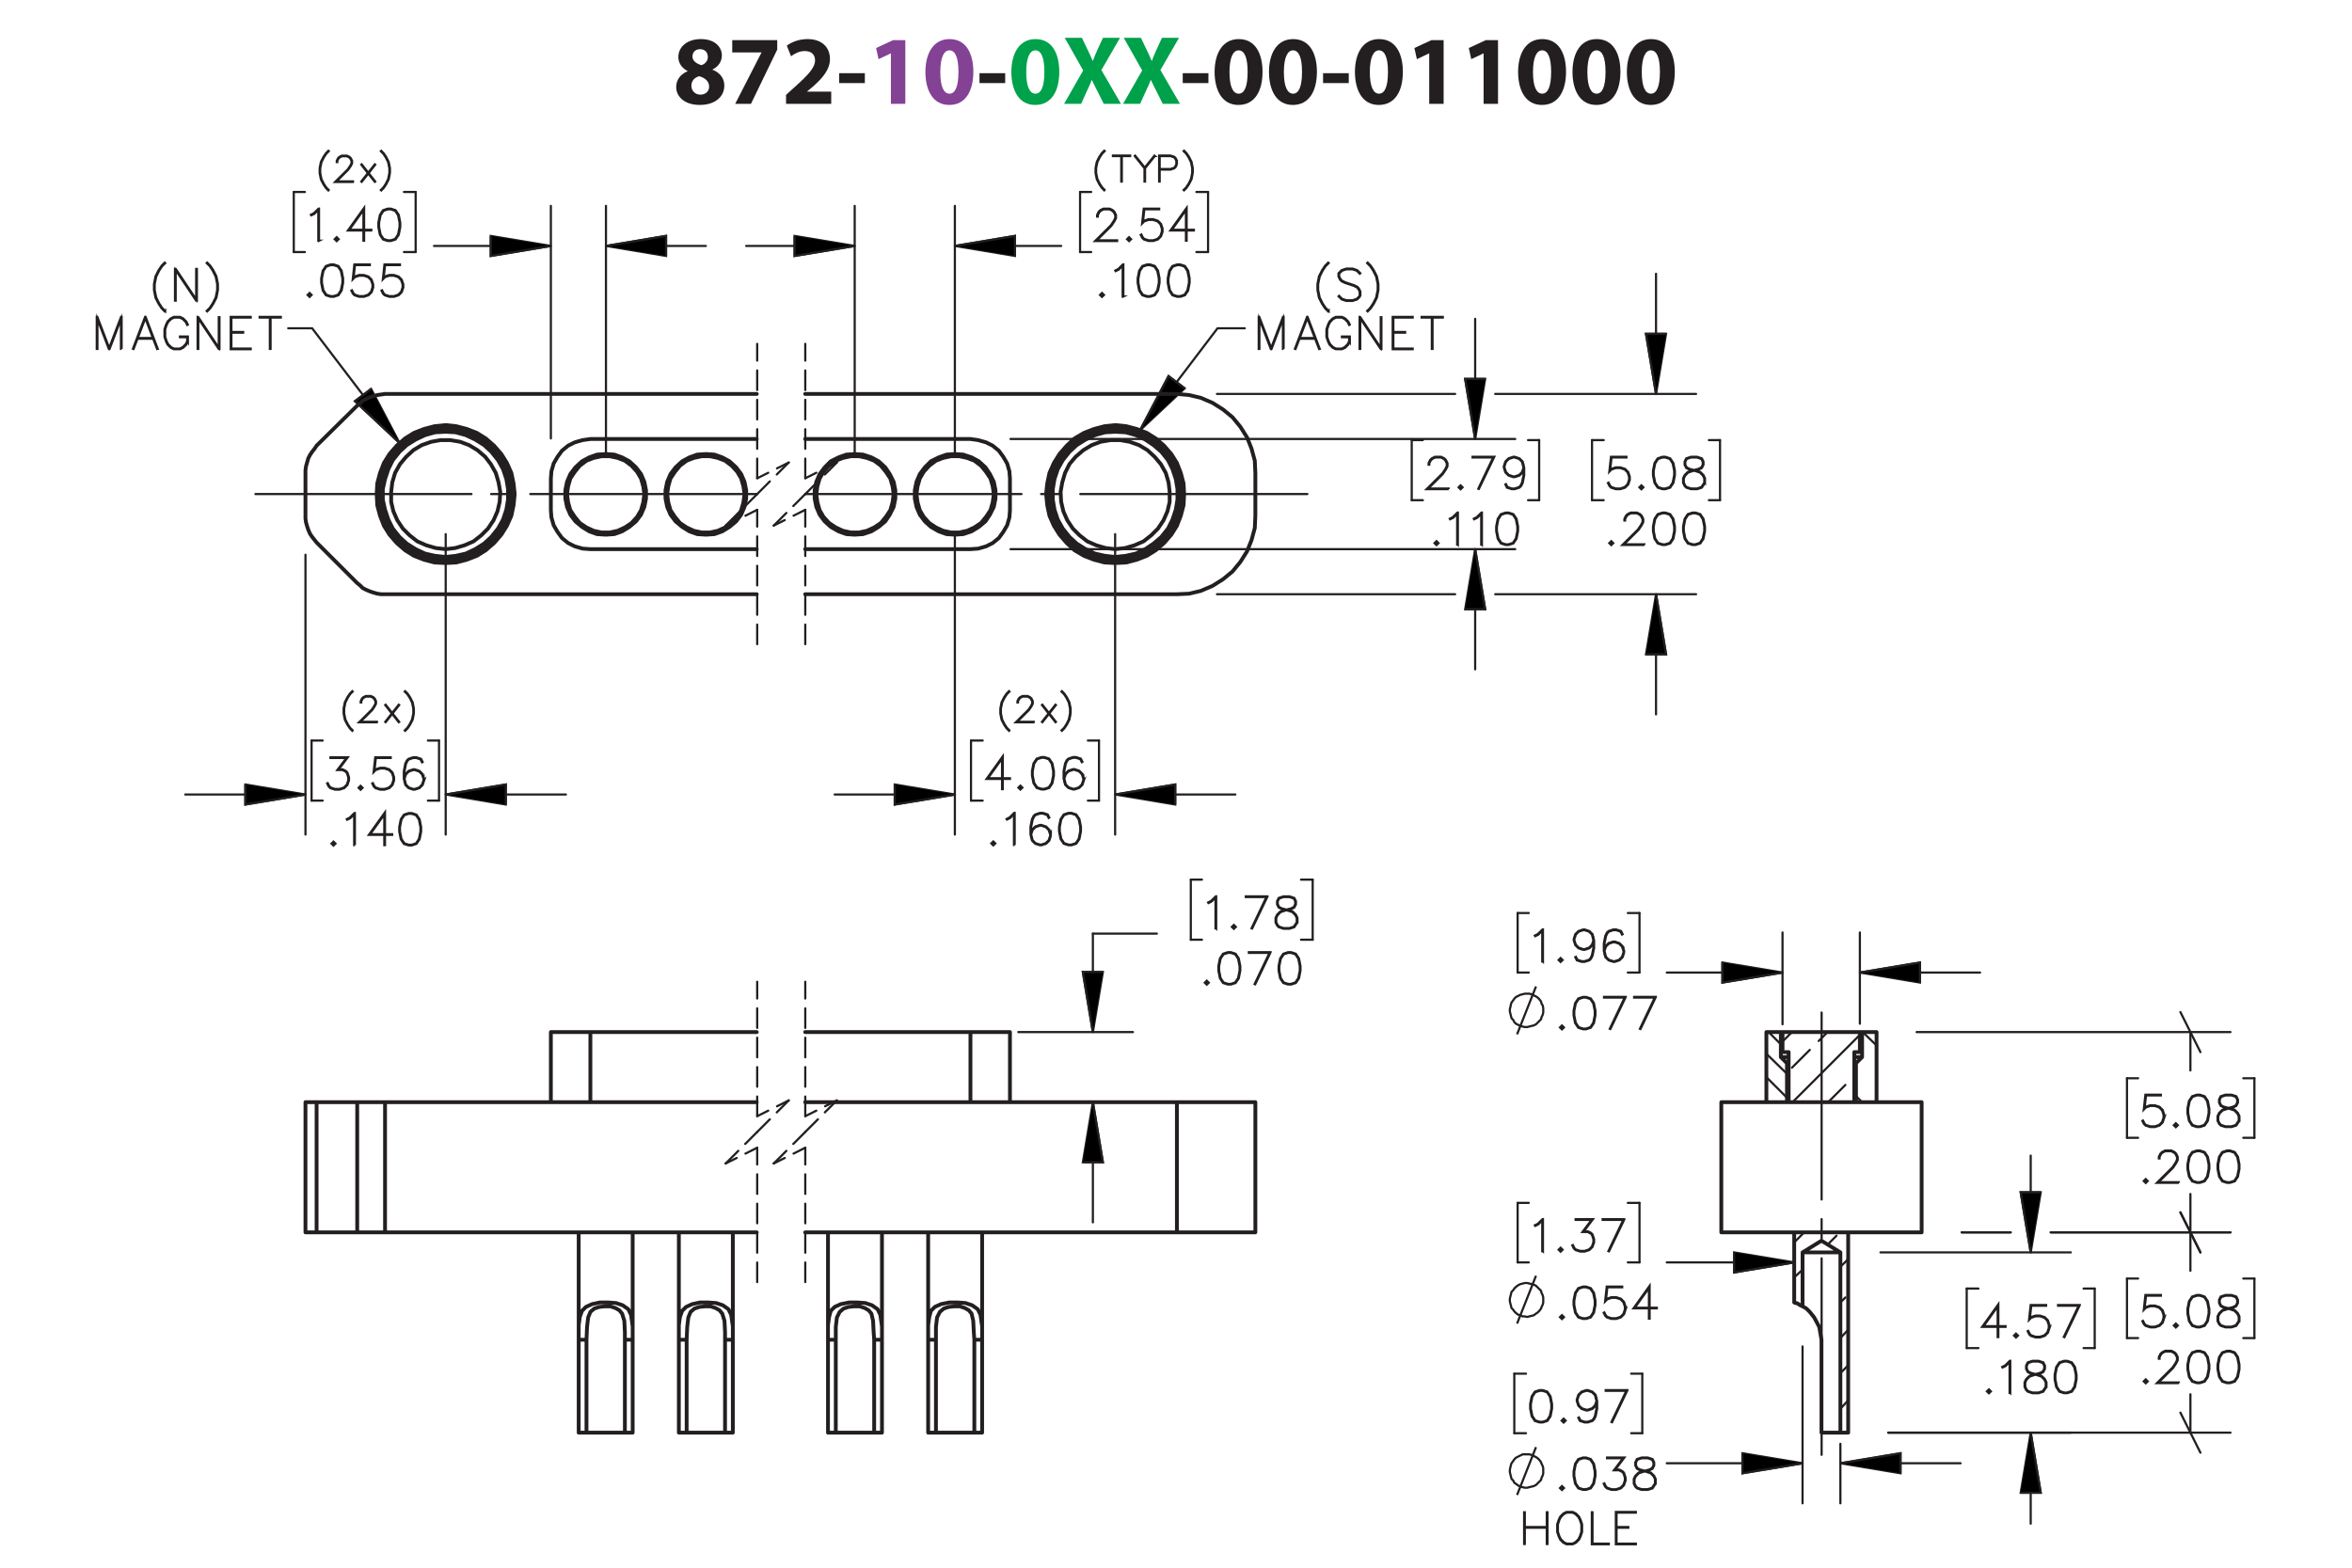 <?xml version="1.0" encoding="UTF-8"?><svg id="Layer_1" xmlns="http://www.w3.org/2000/svg" viewBox="0 0 432 288"><defs><style>.cls-1,.cls-2,.cls-3,.cls-4,.cls-5,.cls-6,.cls-7,.cls-8,.cls-9,.cls-10,.cls-11{stroke:#231f20;}.cls-1,.cls-2,.cls-3,.cls-4,.cls-5,.cls-6,.cls-9,.cls-10,.cls-11{stroke-width:.4px;}.cls-1,.cls-3,.cls-4,.cls-5,.cls-6,.cls-7,.cls-9,.cls-10,.cls-11{fill:none;}.cls-1,.cls-3,.cls-4,.cls-6,.cls-7,.cls-9,.cls-10,.cls-11{stroke-linecap:round;stroke-linejoin:round;}.cls-2,.cls-5,.cls-8{stroke-miterlimit:10;}.cls-3{stroke-dashoffset:3.515px;}.cls-3,.cls-10,.cls-11{stroke-dasharray:43.2 3.6 3.6 3.6;}.cls-4{stroke-dashoffset:.517px;}.cls-4,.cls-6,.cls-9{stroke-dasharray:3.6 1.8;}.cls-12{fill:#231f20;}.cls-6{stroke-dashoffset:1.331px;}.cls-7{stroke-width:.7px;}.cls-8{stroke-width:.4px;}.cls-13{fill:#00a14b;}.cls-9{stroke-dashoffset:.491px;}.cls-10{stroke-dashoffset:3.485px;}.cls-14{fill:#834293;}.cls-11{stroke-dashoffset:8.85px;}</style></defs><path class="cls-12" d="M126.287,13.049c-1.135-.594-1.693-1.548-1.693-2.575,0-1.98,1.783-3.295,4.123-3.295,2.737,0,3.871,1.585,3.871,3.007,0,1.008-.54,1.998-1.71,2.575v.054c1.152.432,2.161,1.404,2.161,2.898,0,2.125-1.783,3.565-4.502,3.565-2.971,0-4.339-1.675-4.339-3.259,0-1.404.81-2.377,2.089-2.935v-.036ZM130.248,15.93c0-1.026-.774-1.639-1.836-1.927-.9.252-1.422.9-1.422,1.747-.018.846.63,1.639,1.656,1.639.954,0,1.603-.63,1.603-1.458ZM127.186,10.384c0,.792.702,1.296,1.639,1.585.63-.18,1.188-.756,1.188-1.476,0-.738-.415-1.458-1.422-1.458-.936,0-1.405.63-1.405,1.35Z"/><path class="cls-12" d="M142.758,7.377v1.728l-4.826,9.975h-2.899l4.826-9.417v-.036h-5.366v-2.251h8.265Z"/><path class="cls-12" d="M144.375,19.081v-1.656l1.494-1.351c2.575-2.305,3.817-3.619,3.835-4.987,0-.955-.558-1.711-1.909-1.711-1.008,0-1.891.504-2.503.955l-.774-1.945c.864-.666,2.251-1.206,3.817-1.206,2.665,0,4.106,1.548,4.106,3.655,0,1.981-1.405,3.547-3.115,5.06l-1.08.9v.036h4.429v2.251h-8.3Z"/><path class="cls-12" d="M158.849,13.445v1.818h-4.718v-1.818h4.718Z"/><path class="cls-14" d="M163.636,9.808h-.036l-2.233,1.062-.45-2.053,3.115-1.44h2.251v11.704h-2.647v-9.273Z"/><path class="cls-14" d="M178.776,13.175c0,3.601-1.458,6.104-4.43,6.104-3.024,0-4.357-2.719-4.375-6.032,0-3.403,1.422-6.067,4.447-6.067,3.115,0,4.357,2.791,4.357,5.996ZM172.708,13.247c0,2.683.648,3.961,1.692,3.961,1.062,0,1.639-1.333,1.639-3.997,0-2.593-.558-3.961-1.657-3.961-.99,0-1.674,1.261-1.674,3.997Z"/><path class="cls-12" d="M184.625,13.445v1.818h-4.718v-1.818h4.718Z"/><path class="cls-13" d="M194.561,13.175c0,3.601-1.458,6.104-4.429,6.104-3.025,0-4.357-2.719-4.375-6.032,0-3.403,1.422-6.067,4.447-6.067,3.115,0,4.357,2.791,4.357,5.996ZM188.494,13.247c0,2.683.648,3.961,1.692,3.961,1.062,0,1.639-1.333,1.639-3.997,0-2.593-.558-3.961-1.657-3.961-.99,0-1.674,1.261-1.674,3.997Z"/><path class="cls-13" d="M202.732,19.081l-1.098-2.197c-.45-.846-.738-1.476-1.08-2.179h-.036c-.252.703-.558,1.333-.955,2.179l-.99,2.197h-3.133l3.511-6.14-3.385-5.996h3.151l1.062,2.215c.36.738.63,1.333.918,2.017h.036c.288-.774.522-1.315.828-2.017l1.026-2.215h3.133l-3.421,5.924,3.601,6.212h-3.169Z"/><path class="cls-13" d="M213.569,19.081l-1.098-2.197c-.45-.846-.738-1.476-1.081-2.179h-.036c-.252.703-.558,1.333-.955,2.179l-.99,2.197h-3.133l3.511-6.14-3.385-5.996h3.151l1.062,2.215c.36.738.63,1.333.918,2.017h.036c.288-.774.522-1.315.829-2.017l1.026-2.215h3.133l-3.421,5.924,3.601,6.212h-3.169Z"/><path class="cls-12" d="M221.957,13.445v1.818h-4.719v-1.818h4.719Z"/><path class="cls-12" d="M231.894,13.175c0,3.601-1.458,6.104-4.429,6.104-3.025,0-4.357-2.719-4.376-6.032,0-3.403,1.423-6.067,4.447-6.067,3.114,0,4.357,2.791,4.357,5.996ZM225.826,13.247c0,2.683.647,3.961,1.691,3.961,1.062,0,1.639-1.333,1.639-3.997,0-2.593-.558-3.961-1.656-3.961-.99,0-1.674,1.261-1.674,3.997Z"/><path class="cls-12" d="M241.883,13.175c0,3.601-1.458,6.104-4.43,6.104-3.023,0-4.356-2.719-4.375-6.032,0-3.403,1.423-6.067,4.447-6.067,3.115,0,4.357,2.791,4.357,5.996ZM235.815,13.247c0,2.683.647,3.961,1.692,3.961,1.062,0,1.639-1.333,1.639-3.997,0-2.593-.559-3.961-1.656-3.961-.99,0-1.675,1.261-1.675,3.997Z"/><path class="cls-12" d="M247.732,13.445v1.818h-4.719v-1.818h4.719Z"/><path class="cls-12" d="M257.669,13.175c0,3.601-1.458,6.104-4.429,6.104-3.025,0-4.357-2.719-4.376-6.032,0-3.403,1.423-6.067,4.447-6.067,3.114,0,4.357,2.791,4.357,5.996ZM251.602,13.247c0,2.683.647,3.961,1.691,3.961,1.062,0,1.639-1.333,1.639-3.997,0-2.593-.558-3.961-1.656-3.961-.99,0-1.674,1.261-1.674,3.997Z"/><path class="cls-12" d="M262.51,9.808h-.037l-2.232,1.062-.45-2.053,3.115-1.44h2.251v11.704h-2.647v-9.273Z"/><path class="cls-12" d="M272.498,9.808h-.035l-2.232,1.062-.451-2.053,3.115-1.44h2.251v11.704h-2.647v-9.273Z"/><path class="cls-12" d="M287.639,13.175c0,3.601-1.459,6.104-4.43,6.104-3.025,0-4.357-2.719-4.375-6.032,0-3.403,1.422-6.067,4.447-6.067,3.115,0,4.357,2.791,4.357,5.996ZM281.57,13.247c0,2.683.648,3.961,1.693,3.961,1.062,0,1.639-1.333,1.639-3.997,0-2.593-.559-3.961-1.657-3.961-.99,0-1.675,1.261-1.675,3.997Z"/><path class="cls-12" d="M297.629,13.175c0,3.601-1.459,6.104-4.43,6.104-3.025,0-4.357-2.719-4.375-6.032,0-3.403,1.422-6.067,4.447-6.067,3.114,0,4.357,2.791,4.357,5.996ZM291.56,13.247c0,2.683.648,3.961,1.692,3.961,1.062,0,1.639-1.333,1.639-3.997,0-2.593-.558-3.961-1.657-3.961-.99,0-1.674,1.261-1.674,3.997Z"/><path class="cls-12" d="M307.618,13.175c0,3.601-1.458,6.104-4.429,6.104-3.025,0-4.357-2.719-4.376-6.032,0-3.403,1.423-6.067,4.447-6.067,3.114,0,4.357,2.791,4.357,5.996ZM301.551,13.247c0,2.683.647,3.961,1.691,3.961,1.062,0,1.639-1.333,1.639-3.997,0-2.593-.558-3.961-1.656-3.961-.99,0-1.674,1.261-1.674,3.997Z"/><path class="cls-8" d="M64.099,143.352l-.283.855-.582.577-.857.278h-.849l-.857-.278-.303-.294-.279-.56.112-.062.275.545.256.263.81.267h.818l.81-.267.531-.534.272-.809v-.538l-.272-.809-.264-.252-.531-.271h-.946l1.667-2.217h-2.928v-.127h3.184l-1.667,2.216h.722l.582.286.294.302.283.855v.572Z"/><path class="cls-8" d="M66.597,144.729l-.365.355-.364-.355.364-.364.365.364ZM66.422,144.729l-.19-.19-.19.19.19.19.19-.19Z"/><path class="cls-8" d="M72.382,143.352l-.283.855-.582.577-.857.278h-.849l-.857-.278-.303-.294-.279-.56.112-.062.275.545.256.263.81.267h.818l.81-.267.531-.534.272-.809v-.538l-.272-.809-.531-.53-.81-.271h-.818l-.81.271-.388.398.298-2.735h2.838v.127h-2.726l-.252,2.255.167-.159.857-.282h.849l.857.282.582.58.283.855v.572Z"/><path class="cls-8" d="M77.912,143.352l-.283.855-.582.577-.857.278h-.295l-.857-.278-.582-.577-.283-1.133v-1.404l.275-1.4.287-.573.302-.29.857-.286h.574l.873.286.287.577-.112.065-.272-.534-.795-.267h-.539l-.81.267-.252.263-.272.538-.279,1.373v.99l.159-.476.582-.581.857-.286h.295l.857.286.582.581.283.855v.294ZM77.788,143.333v-.259l-.272-.809-.531-.53-.81-.271h-.264l-.81.271-.531.53-.271.801.271,1.076.531.534.81.267h.264l.81-.267.531-.534.272-.809Z"/><path class="cls-8" d="M61.62,154.981l-.364.355-.364-.355.364-.364.364.364ZM61.445,154.981l-.19-.19-.19.19.19.19.19-.19Z"/><path class="cls-8" d="M65.182,155.258h-.128v-5.674l-.729.738-.566.275-.062-.109.546-.277.849-.84h.089v5.887Z"/><path class="cls-8" d="M72.038,153.379h-1.326v1.879h-.127v-1.879h-2.841l2.969-4.143v4.015h1.326v.128ZM70.585,153.251v-3.616l-2.589,3.616h2.589Z"/><path class="cls-8" d="M77.349,152.772l-.275,1.4-.582.862-.864.278h-.574l-.864-.278-.578-.862-.279-1.4v-.852l.279-1.4.578-.862.864-.286h.574l.864.286.582.862.275,1.4v.852ZM77.225,152.752v-.812l-.279-1.373-.531-.801-.802-.268h-.539l-.802.268-.535.801-.275,1.373v.812l.275,1.373.535.801.802.267h.539l.802-.267.531-.801.279-1.373Z"/><path class="cls-8" d="M185.504,143.095h-1.326v1.88h-.128v-1.88h-2.842l2.97-4.143v4.015h1.326v.127ZM184.05,142.968v-3.617l-2.59,3.617h2.59Z"/><path class="cls-8" d="M187.784,144.697l-.365.356-.364-.356.364-.364.365.364ZM187.609,144.697l-.19-.19-.19.19.19.19.19-.19Z"/><path class="cls-8" d="M193.569,142.488l-.275,1.4-.582.863-.865.278h-.574l-.865-.278-.578-.863-.279-1.4v-.851l.279-1.4.578-.863.865-.286h.574l.865.286.582.863.275,1.4v.851ZM193.445,142.469v-.812l-.279-1.373-.531-.801-.803-.267h-.539l-.803.267-.535.801-.275,1.373v.812l.275,1.373.535.801.803.267h.539l.803-.267.531-.801.279-1.373Z"/><path class="cls-8" d="M199.099,143.319l-.283.855-.582.577-.857.278h-.295l-.857-.278-.582-.577-.283-1.133v-1.404l.275-1.4.287-.573.302-.29.857-.286h.574l.873.286.287.577-.112.065-.272-.534-.795-.267h-.539l-.81.267-.252.263-.272.538-.279,1.373v.99l.159-.476.582-.581.857-.286h.295l.857.286.582.581.283.855v.294ZM198.975,143.3v-.259l-.272-.809-.531-.53-.81-.271h-.264l-.81.271-.531.53-.271.801.271,1.076.531.534.81.267h.264l.81-.267.531-.534.272-.809Z"/><path class="cls-8" d="M182.808,154.947l-.364.355-.364-.355.364-.363.364.363ZM182.634,154.947l-.19-.19-.19.19.19.19.19-.19Z"/><path class="cls-8" d="M186.37,155.227h-.128v-5.675l-.729.739-.566.273-.062-.107.546-.279.849-.839h.089v5.888Z"/><path class="cls-8" d="M193.01,153.57l-.283.856-.581.576-.857.278h-.294l-.856-.278-.582-.576-.283-1.134v-1.404l.275-1.399.287-.573.303-.29.856-.286h.574l.872.286.287.576-.112.066-.272-.534-.794-.267h-.539l-.81.267-.252.263-.272.538-.279,1.373v.99l.159-.476.582-.58.856-.287h.294l.857.287.581.58.283.855v.294ZM192.886,153.551v-.259l-.272-.809-.531-.53-.81-.27h-.264l-.81.27-.531.53-.272.801.272,1.075.531.534.81.267h.264l.81-.267.531-.534.272-.809Z"/><path class="cls-8" d="M198.537,152.738l-.275,1.4-.582.863-.864.278h-.574l-.864-.278-.578-.863-.279-1.4v-.851l.279-1.399.578-.863.864-.286h.574l.864.286.582.863.275,1.399v.851ZM198.413,152.72v-.812l-.279-1.373-.531-.801-.802-.267h-.539l-.802.267-.535.801-.275,1.373v.812l.275,1.373.535.801.802.267h.539l.802-.267.531-.801.279-1.373Z"/><path class="cls-8" d="M58.596,44.218h-.128v-5.674l-.729.739-.566.274-.062-.108.546-.278.849-.839h.089v5.887Z"/><path class="cls-8" d="M62.204,43.94l-.364.355-.364-.355.364-.364.364.364ZM62.03,43.94l-.19-.19-.19.19.19.19.19-.19Z"/><path class="cls-8" d="M68.204,42.338h-1.326v1.88h-.127v-1.88h-2.841l2.969-4.143v4.015h1.326v.127ZM66.751,42.211v-3.617l-2.589,3.617h2.589Z"/><path class="cls-8" d="M73.515,41.731l-.275,1.4-.582.863-.864.278h-.574l-.864-.278-.578-.863-.279-1.4v-.851l.279-1.4.578-.863.864-.286h.574l.864.286.582.863.275,1.4v.851ZM73.391,41.712v-.812l-.279-1.373-.531-.801-.802-.267h-.539l-.802.267-.535.801-.275,1.373v.812l.275,1.373.535.801.802.267h.539l.802-.267.531-.801.279-1.373Z"/><path class="cls-8" d="M57.232,54.19l-.365.355-.364-.355.364-.364.365.364ZM57.057,54.19l-.19-.19-.19.19.19.19.19-.19Z"/><path class="cls-8" d="M63.018,51.981l-.275,1.4-.582.863-.865.278h-.574l-.865-.278-.578-.863-.279-1.4v-.851l.279-1.4.578-.863.865-.286h.574l.865.286.582.863.275,1.4v.851ZM62.894,51.962v-.812l-.279-1.373-.531-.801-.803-.267h-.539l-.803.267-.535.801-.275,1.373v.812l.275,1.373.535.801.803.267h.539l.803-.267.531-.801.279-1.373Z"/><path class="cls-8" d="M68.547,52.812l-.283.855-.582.577-.857.278h-.849l-.857-.278-.303-.294-.279-.56.112-.062.275.545.256.263.81.267h.818l.81-.267.531-.534.272-.809v-.538l-.272-.809-.531-.53-.81-.271h-.818l-.81.271-.388.398.298-2.735h2.838v.127h-2.726l-.252,2.255.167-.159.857-.282h.849l.857.282.582.58.283.855v.572Z"/><path class="cls-8" d="M74.077,52.812l-.283.855-.582.577-.857.278h-.849l-.857-.278-.303-.294-.279-.56.112-.062.275.545.256.263.81.267h.818l.81-.267.531-.534.272-.809v-.538l-.272-.809-.531-.53-.81-.271h-.818l-.81.271-.388.398.298-2.735h2.838v.127h-2.726l-.252,2.255.167-.159.857-.282h.849l.857.282.582.58.283.855v.572Z"/><path class="cls-8" d="M205.188,44.273h-4.04l2.881-2.866.546-.824.272-.541v-.522l-.272-.53-.26-.263-.535-.267h-1.078l-.531.267-.264.263-.271.53v.263h-.124v-.294l.283-.581.295-.29.582-.286h1.144l.578.286.295.29.287.581v.588l-.287.568-.562.839-2.68,2.669h3.742v.12Z"/><path class="cls-8" d="M207.747,43.94l-.365.355-.364-.355.364-.364.365.364ZM207.572,43.94l-.19-.19-.19.19.19.19.19-.19Z"/><path class="cls-8" d="M213.532,42.562l-.283.855-.582.577-.857.278h-.849l-.857-.278-.303-.294-.279-.56.112-.062.275.545.256.263.81.267h.818l.81-.267.531-.534.272-.809v-.538l-.272-.809-.531-.53-.81-.271h-.818l-.81.271-.388.398.298-2.735h2.838v.127h-2.726l-.252,2.255.167-.159.857-.282h.849l.857.282.582.58.283.855v.572Z"/><path class="cls-8" d="M219.279,42.338h-1.326v1.88h-.128v-1.88h-2.842l2.97-4.143v4.015h1.326v.127ZM217.825,42.211v-3.617l-2.59,3.617h2.59Z"/><path class="cls-8" d="M202.771,54.19l-.364.355-.364-.355.364-.364.364.364ZM202.597,54.19l-.19-.19-.19.19.19.19.19-.19Z"/><path class="cls-8" d="M206.333,54.468h-.128v-5.674l-.729.739-.566.274-.062-.108.546-.278.849-.839h.089v5.887Z"/><path class="cls-8" d="M212.973,51.981l-.275,1.4-.582.863-.864.278h-.574l-.864-.278-.578-.863-.279-1.4v-.851l.279-1.4.578-.863.864-.286h.574l.864.286.582.863.275,1.4v.851ZM212.849,51.962v-.812l-.279-1.373-.531-.801-.802-.267h-.539l-.802.267-.535.801-.275,1.373v.812l.275,1.373.535.801.802.267h.539l.802-.267.531-.801.279-1.373Z"/><path class="cls-8" d="M218.5,51.981l-.275,1.4-.582.863-.864.278h-.574l-.864-.278-.578-.863-.279-1.4v-.851l.279-1.4.578-.863.864-.286h.574l.864.286.582.863.275,1.4v.851ZM218.376,51.962v-.812l-.279-1.373-.53-.801-.803-.267h-.539l-.802.267-.535.801-.275,1.373v.812l.275,1.373.535.801.802.267h.539l.803-.267.53-.801.279-1.373Z"/><path class="cls-8" d="M266.076,89.862h-4.041l2.881-2.866.547-.824.272-.541v-.522l-.272-.53-.26-.263-.535-.267h-1.078l-.531.267-.264.263-.272.53v.263h-.124v-.294l.283-.581.295-.29.581-.286h1.145l.578.286.294.29.287.581v.588l-.287.568-.561.839-2.68,2.669h3.742v.12Z"/><path class="cls-8" d="M268.635,89.53l-.364.355-.365-.355.365-.364.364.364ZM268.46,89.53l-.19-.19-.19.19.19.19.19-.19Z"/><path class="cls-8" d="M274.464,83.921l-2.831,5.903-.108-.043,2.729-5.733h-3.788v-.127h3.998Z"/><path class="cls-8" d="M279.95,87.321l-.275,1.4-.287.568-.302.294-.857.278h-.574l-.872-.278-.287-.577.112-.065.272.534.795.267h.539l.81-.267.252-.263.272-.538.279-1.373v-.99l-.159.476-.581.58-.857.287h-.295l-.856-.287-.582-.58-.283-.855v-.294l.283-.855.582-.577.856-.286h.295l.857.286.581.577.283,1.133v1.404ZM279.826,85.924l-.272-1.075-.531-.534-.81-.267h-.264l-.81.267-.531.534-.272.805v.263l.272.808.531.53.81.271h.264l.81-.271.531-.53.272-.801Z"/><path class="cls-8" d="M264.212,99.78l-.364.355-.364-.355.364-.364.364.364ZM264.038,99.78l-.19-.19-.19.19.19.19.19-.19Z"/><path class="cls-8" d="M267.772,100.058h-.128v-5.674l-.728.739-.566.274-.061-.108.546-.278.849-.839h.089v5.887Z"/><path class="cls-8" d="M272.188,100.058h-.128v-5.674l-.728.739-.566.274-.061-.108.546-.278.849-.839h.089v5.887Z"/><path class="cls-8" d="M278.824,97.571l-.274,1.4-.581.863-.864.278h-.573l-.864-.278-.577-.863-.278-1.4v-.851l.278-1.4.577-.863.864-.286h.573l.864.286.581.863.274,1.4v.851ZM278.7,97.552v-.812l-.278-1.373-.531-.801-.802-.267h-.538l-.802.267-.535.801-.275,1.373v.812l.275,1.373.535.801.802.267h.538l.802-.267.531-.801.278-1.373Z"/><path class="cls-8" d="M299.346,88.152l-.283.855-.581.577-.857.278h-.85l-.856-.278-.303-.294-.279-.56.112-.062.275.545.256.263.81.267h.818l.81-.267.531-.534.272-.809v-.538l-.272-.809-.531-.53-.81-.271h-.818l-.81.271-.388.398.299-2.735h2.839v.127h-2.727l-.252,2.255.167-.159.856-.282h.85l.857.282.581.58.283.855v.572Z"/><path class="cls-8" d="M301.843,89.53l-.364.355-.365-.355.365-.364.364.364ZM301.668,89.53l-.19-.19-.19.19.19.19.19-.19Z"/><path class="cls-8" d="M307.629,87.321l-.275,1.4-.581.863-.865.278h-.574l-.864-.278-.578-.863-.279-1.4v-.851l.279-1.4.578-.863.864-.286h.574l.865.286.581.863.275,1.4v.851ZM307.505,87.302v-.812l-.279-1.373-.531-.801-.803-.267h-.539l-.803.267-.535.801-.275,1.373v.812l.275,1.373.535.801.803.267h.539l.803-.267.531-.801.279-1.373Z"/><path class="cls-8" d="M313.158,88.713l-.578.871-.864.278h-1.129l-.856-.278-.303-.294-.287-.576v-.862l.287-.581.578-.568.884-.294-.597-.143-.582-.294-.291-.585v-.588l.291-.592.876-.286h1.129l.872.286.295.592v.588l-.295.585-.581.294-.594.143.031.008.85.286.581.568.283.581v.862ZM313.034,88.683v-.801l-.272-.53-.531-.541-.818-.267-.264-.074-.26.074-.818.267-.535.541-.268.53v.801l.268.53.256.263.81.267h1.094l.803-.267.535-.793ZM312.755,85.356v-.526l-.264-.515-.795-.267h-1.094l-.795.267-.264.515v.526l.264.522.531.259.81.209.81-.209.531-.259.264-.522Z"/><path class="cls-8" d="M296.313,99.78l-.364.355-.365-.355.365-.364.364.364ZM296.139,99.78l-.19-.19-.19.19.19.19.19-.19Z"/><path class="cls-8" d="M302.037,100.112h-4.041l2.881-2.866.547-.824.272-.541v-.522l-.272-.53-.26-.263-.535-.267h-1.078l-.531.267-.264.263-.272.53v.263h-.124v-.294l.283-.581.295-.29.581-.286h1.145l.578.286.294.29.287.581v.588l-.287.568-.561.839-2.68,2.669h3.742v.12Z"/><path class="cls-8" d="M307.629,97.571l-.275,1.4-.581.863-.865.278h-.574l-.864-.278-.578-.863-.279-1.4v-.851l.279-1.4.578-.863.864-.286h.574l.865.286.581.863.275,1.4v.851ZM307.505,97.552v-.812l-.279-1.373-.531-.801-.803-.267h-.539l-.803.267-.535.801-.275,1.373v.812l.275,1.373.535.801.803.267h.539l.803-.267.531-.801.279-1.373Z"/><path class="cls-8" d="M313.158,97.571l-.275,1.4-.581.863-.865.278h-.574l-.864-.278-.578-.863-.279-1.4v-.851l.279-1.4.578-.863.864-.286h.574l.865.286.581.863.275,1.4v.851ZM313.034,97.552v-.812l-.279-1.373-.531-.801-.803-.267h-.539l-.803.267-.535.801-.275,1.373v.812l.275,1.373.535.801.803.267h.539l.803-.267.531-.801.279-1.373Z"/><path class="cls-8" d="M30.339,57.113l-.093.097-.558-.565-.562-.839-.565-1.11-.275-1.4v-1.125l.275-1.4.565-1.118.562-.839.558-.565.093.097-.554.545-.55.824-.546,1.103-.279,1.37v1.094l.279,1.37.546,1.095.55.824.554.545Z"/><path class="cls-8" d="M36.16,55.229h-.136l-3.755-5.616v5.616h-.124v-5.825h.136l3.752,5.616v-5.616h.128v5.825Z"/><path class="cls-8" d="M40.023,53.295l-.279,1.4-.565,1.11-.562.839-.554.565-.097-.097.554-.545.55-.824.547-1.095.279-1.37v-1.094l-.279-1.37-.547-1.103-.55-.824-.554-.545.097-.097.554.565.562.839.565,1.118.279,1.4v1.125Z"/><path class="cls-8" d="M22.34,64.102h-.124v-5.485l-2.092,5.485h-.132l-2.096-5.485v5.485h-.123v-5.887h.104l2.181,5.713,2.177-5.713h.104v5.887Z"/><path class="cls-8" d="M28.969,64.075l-.108.043-.732-1.895h-2.871l-.732,1.895-.109-.043,2.236-5.86h.085l2.231,5.86ZM28.081,62.095l-1.387-3.644-1.391,3.644h2.778Z"/><path class="cls-8" d="M34.505,62.729l-.287.58-.569.569-.581.278h-1.143l-.577-.278-.573-.569-.275-.572-.287-.847v-1.4l.287-.847.275-.572.573-.569.577-.286h1.143l.581.286.569.569.279.565-.112.062-.275-.545-.542-.541-.531-.267h-1.077l-.535.267-.539.541-.279.538-.268.816v1.369l.268.816.279.538.539.541.535.267h1.077l.531-.267.542-.541.268-.53v-.75h-1.325v-.128h1.453v.909Z"/><path class="cls-8" d="M40.309,64.102h-.136l-3.754-5.616v5.616h-.123v-5.825h.135l3.751,5.616v-5.616h.128v5.825Z"/><path class="cls-8" d="M46.05,64.156h-3.672v-5.941h3.672v.127h-3.549v2.646h2.162v.127h-2.162v2.92h3.549v.12Z"/><path class="cls-8" d="M51.579,58.342h-1.883v5.76h-.128v-5.76h-1.879v-.127h3.89v.127Z"/><path class="cls-8" d="M244.04,57.113l-.094.097-.558-.565-.562-.839-.566-1.11-.275-1.4v-1.125l.275-1.4.566-1.118.562-.839.558-.565.094.097-.555.545-.551.824-.547,1.103-.279,1.37v1.094l.279,1.37.547,1.095.551.824.555.545Z"/><path class="cls-8" d="M249.864,54.42l-.59.585-.856.278h-1.129l-.856-.278-.57-.561.093-.097.543.549.81.267h1.094l.81-.267.523-.526v-.789l-.268-.534-.264-.259-.539-.278-1.668-.553-.573-.278-.295-.294-.283-.577v-.596l.586-.584.856-.286h1.129l.856.286.574.561-.097.097-.539-.549-.81-.267h-1.094l-.81.267-.527.526v.515l.272.53.264.259.539.278,1.668.553.573.279.291.294.287.576v.874Z"/><path class="cls-8" d="M253.172,53.295l-.279,1.4-.566,1.11-.562.839-.555.565-.097-.097.555-.545.551-.824.547-1.095.279-1.37v-1.094l-.279-1.37-.547-1.103-.551-.824-.555-.545.097-.097.555.565.562.839.566,1.118.279,1.4v1.125Z"/><path class="cls-8" d="M235.763,64.102h-.124v-5.485l-2.093,5.485h-.132l-2.096-5.485v5.485h-.124v-5.887h.104l2.182,5.713,2.178-5.713h.104v5.887Z"/><path class="cls-8" d="M242.392,64.075l-.108.043-.732-1.895h-2.871l-.732,1.895-.108-.043,2.235-5.86h.086l2.231,5.86ZM241.504,62.095l-1.387-3.644-1.391,3.644h2.777Z"/><path class="cls-8" d="M247.927,62.729l-.286.58-.569.569-.582.278h-1.143l-.577-.278-.573-.569-.275-.572-.286-.847v-1.4l.286-.847.275-.572.573-.569.577-.286h1.143l.582.286.569.569.278.565-.112.062-.274-.545-.543-.541-.53-.267h-1.077l-.535.267-.538.541-.279.538-.267.816v1.369l.267.816.279.538.538.541.535.267h1.077l.53-.267.543-.541.267-.53v-.75h-1.324v-.128h1.452v.909Z"/><path class="cls-8" d="M253.731,64.102h-.136l-3.754-5.616v5.616h-.124v-5.825h.136l3.75,5.616v-5.616h.128v5.825Z"/><path class="cls-8" d="M259.473,64.156h-3.673v-5.941h3.673v.127h-3.549v2.646h2.162v.127h-2.162v2.92h3.549v.12Z"/><path class="cls-8" d="M265.002,58.342h-1.883v5.76h-.128v-5.76h-1.879v-.127h3.89v.127Z"/><path class="cls-8" d="M60.387,34.909l-.076.078-.454-.459-.457-.682-.46-.902-.224-1.138v-.915l.224-1.138.46-.908.457-.682.454-.459.076.079-.451.443-.447.669-.444.895-.227,1.112v.89l.227,1.113.444.889.447.669.451.443Z"/><path class="cls-8" d="M64.842,33.422h-3.283l2.341-2.329.444-.669.221-.44v-.424l-.221-.431-.211-.214-.435-.217h-.875l-.432.217-.214.214-.221.431v.213h-.101v-.239l.23-.471.239-.236.473-.232h.93l.469.232.239.236.233.471v.477l-.233.462-.457.682-2.177,2.169h3.041v.097Z"/><path class="cls-8" d="M68.921,33.344l-.079.06-1.2-1.521-1.207,1.521-.075-.06,1.213-1.543-1.213-1.546.075-.063,1.201,1.524,1.206-1.524.079.063-1.213,1.546,1.213,1.543Z"/><path class="cls-8" d="M71.622,31.807l-.227,1.138-.46.902-.457.682-.451.459-.079-.078.451-.443.447-.669.444-.889.227-1.113v-.89l-.227-1.112-.444-.895-.447-.669-.451-.443.079-.079.451.459.457.682.46.908.227,1.138v.915Z"/><path class="cls-8" d="M202.898,34.89l-.076.078-.454-.459-.457-.682-.46-.902-.224-1.138v-.915l.224-1.138.46-.908.457-.682.454-.459.076.079-.451.443-.447.669-.444.895-.227,1.112v.89l.227,1.113.444.889.447.669.451.443Z"/><path class="cls-8" d="M207.579,28.679h-1.531v4.68h-.103v-4.68h-1.528v-.103h3.163v.103Z"/><path class="cls-8" d="M212.11,28.66l-1.793,2.238v2.461h-.104v-2.461l-1.792-2.238.075-.066,1.771,2.203,1.768-2.203.076.066Z"/><path class="cls-8" d="M216.165,30.216l-.233.472-.246.236-.696.232h-1.988v2.203h-.101v-4.783h2.089l.696.232.246.236.233.471v.701ZM216.061,30.191v-.65l-.218-.431-.207-.214-.659-.217h-1.976v2.373h1.976l.659-.217.207-.213.218-.431Z"/><path class="cls-8" d="M219.078,31.788l-.227,1.138-.459.902-.457.682-.451.459-.078-.078.45-.443.447-.669.444-.889.227-1.113v-.89l-.227-1.112-.444-.895-.447-.669-.45-.443.078-.079.451.459.457.682.459.908.227,1.138v.915Z"/><path class="cls-8" d="M185.409,134.179l-.076.078-.454-.459-.457-.682-.46-.902-.224-1.138v-.915l.224-1.138.46-.908.457-.682.454-.459.076.079-.451.443-.447.669-.444.895-.227,1.112v.89l.227,1.113.444.889.447.669.451.443Z"/><path class="cls-8" d="M189.864,132.692h-3.283l2.341-2.329.444-.669.221-.44v-.424l-.221-.431-.211-.214-.435-.217h-.875l-.432.217-.214.214-.221.431v.213h-.101v-.239l.23-.471.239-.236.473-.232h.93l.469.232.239.236.233.471v.477l-.233.462-.457.682-2.177,2.169h3.041v.097Z"/><path class="cls-8" d="M193.944,132.613l-.079.06-1.2-1.521-1.207,1.521-.075-.06,1.213-1.543-1.213-1.546.075-.063,1.201,1.524,1.206-1.524.079.063-1.213,1.546,1.213,1.543Z"/><path class="cls-8" d="M196.644,131.077l-.227,1.138-.46.902-.457.682-.451.459-.079-.078.451-.443.447-.669.444-.889.227-1.113v-.89l-.227-1.112-.444-.895-.447-.669-.451-.443.079-.079.451.459.457.682.46.908.227,1.138v.915Z"/><path class="cls-8" d="M64.782,134.179l-.076.078-.454-.459-.457-.682-.46-.902-.224-1.138v-.915l.224-1.138.46-.908.457-.682.454-.459.076.079-.451.443-.447.669-.444.895-.227,1.112v.89l.227,1.113.444.889.447.669.451.443Z"/><path class="cls-8" d="M69.237,132.692h-3.283l2.341-2.329.444-.669.221-.44v-.424l-.221-.431-.211-.214-.435-.217h-.875l-.432.217-.214.214-.221.431v.213h-.101v-.239l.23-.471.239-.236.473-.232h.93l.469.232.239.236.233.471v.477l-.233.462-.457.682-2.177,2.169h3.041v.097Z"/><path class="cls-8" d="M73.317,132.613l-.079.06-1.2-1.521-1.207,1.521-.075-.06,1.213-1.543-1.213-1.546.075-.063,1.201,1.524,1.206-1.524.079.063-1.213,1.546,1.213,1.543Z"/><path class="cls-8" d="M76.017,131.077l-.227,1.138-.46.902-.457.682-.451.459-.079-.078.451-.443.447-.669.444-.889.227-1.113v-.89l-.227-1.112-.444-.895-.447-.669-.451-.443.079-.079.451.459.457.682.46.908.227,1.138v.915Z"/><path class="cls-8" d="M223.383,170.561h-.128v-5.675l-.729.739-.565.274-.062-.108.547-.278.849-.84h.089v5.888Z"/><path class="cls-8" d="M226.991,170.283l-.364.355-.364-.355.364-.364.364.364ZM226.816,170.283l-.19-.19-.19.19.19.19.19-.19Z"/><path class="cls-8" d="M232.817,164.674l-2.83,5.903-.108-.043,2.728-5.732h-3.787v-.128h3.997Z"/><path class="cls-8" d="M238.302,169.467l-.577.87-.865.278h-1.128l-.856-.278-.302-.294-.287-.576v-.862l.287-.58.577-.569.884-.294-.597-.143-.582-.294-.29-.584v-.588l.29-.592.876-.287h1.128l.872.287.295.592v.588l-.295.584-.581.294-.593.143.031.008.849.286.581.569.283.58v.862ZM238.178,169.435v-.801l-.272-.529-.531-.542-.817-.267-.264-.073-.26.073-.817.267-.535.542-.268.529v.801l.268.53.256.263.81.268h1.094l.802-.268.535-.793ZM237.898,166.109v-.526l-.264-.514-.794-.268h-1.094l-.794.268-.264.514v.526l.264.522.53.259.81.209.81-.209.531-.259.264-.522Z"/><path class="cls-8" d="M222.019,180.534l-.365.355-.364-.355.364-.364.365.364ZM221.844,180.534l-.19-.19-.19.19.19.19.19-.19Z"/><path class="cls-8" d="M227.805,178.325l-.275,1.4-.582.862-.864.278h-.573l-.865-.278-.578-.862-.279-1.4v-.851l.279-1.4.578-.862.865-.287h.573l.864.287.582.862.275,1.4v.851ZM227.681,178.306v-.811l-.279-1.374-.531-.8-.803-.268h-.539l-.803.268-.534.8-.275,1.374v.811l.275,1.373.534.801.803.268h.539l.803-.268.531-.801.279-1.373Z"/><path class="cls-8" d="M233.377,174.925l-2.831,5.903-.108-.043,2.729-5.732h-3.788v-.128h3.998Z"/><path class="cls-8" d="M238.864,178.325l-.275,1.4-.581.862-.865.278h-.574l-.864-.278-.578-.862-.279-1.4v-.851l.279-1.4.578-.862.864-.287h.574l.865.287.581.862.275,1.4v.851ZM238.74,178.306v-.811l-.279-1.374-.531-.8-.803-.268h-.539l-.803.268-.535.8-.275,1.374v.811l.275,1.373.535.801.803.268h.539l.803-.268.531-.801.279-1.373Z"/><path class="cls-8" d="M283.398,176.645h-.128v-5.675l-.73.739-.565.274-.062-.108.547-.278.849-.84h.09v5.888Z"/><path class="cls-8" d="M287.007,176.367l-.364.355-.364-.355.364-.364.364.364ZM286.832,176.367l-.19-.19-.19.19.19.19.19-.19Z"/><path class="cls-8" d="M292.79,174.158l-.275,1.4-.287.568-.302.294-.856.278h-.574l-.872-.278-.287-.576.113-.065.271.533.795.268h.539l.81-.268.252-.263.272-.538.279-1.373v-.99l-.159.477-.581.58-.856.286h-.295l-.856-.286-.582-.58-.282-.856v-.294l.282-.855.582-.576.856-.287h.295l.856.287.581.576.283,1.133v1.404ZM292.666,172.762l-.272-1.075-.531-.533-.81-.268h-.264l-.81.268-.53.533-.272.805v.263l.272.809.53.53.81.271h.264l.81-.271.531-.53.272-.801Z"/><path class="cls-8" d="M298.317,174.99l-.283.855-.581.576-.856.278h-.295l-.856-.278-.582-.576-.282-1.133v-1.404l.275-1.4.286-.572.303-.29.856-.287h.573l.872.287.287.576-.112.065-.272-.533-.794-.268h-.539l-.81.268-.252.263-.271.537-.279,1.374v.99l.158-.477.582-.58.856-.286h.295l.856.286.581.58.283.856v.294ZM298.193,174.971v-.259l-.272-.809-.531-.53-.81-.271h-.264l-.81.271-.53.53-.272.801.272,1.075.53.533.81.268h.264l.81-.268.531-.533.272-.809Z"/><path class="cls-5" d="M278.648,190.012l3.475-8.79M283.452,185.617v-.409l-.102-.511-.204-.307-.102-.409-.307-.409-.307-.307-.307-.204-.409-.204-.409-.204-.409-.102h-.818l-.409.102-.409.102-.409.204-.409.204-.307.307-.204.307-.307.409-.102.307-.102.511-.102.409v.409l.102.409.102.409.102.409.307.307.204.409.307.307.409.204.409.204.409.102.409.102h.409l.409-.102.409-.102.409-.102.409-.204.307-.307.307-.307.307-.307.102-.409.204-.409.102-.409v-.409"/><path class="cls-8" d="M287.256,188.753l-.364.355-.365-.355.365-.364.364.364ZM287.081,188.753l-.19-.19-.19.19.19.19.19-.19Z"/><path class="cls-8" d="M293.041,186.544l-.275,1.4-.581.862-.865.278h-.574l-.864-.278-.578-.862-.279-1.4v-.851l.279-1.4.578-.862.864-.287h.574l.865.287.581.862.275,1.4v.851ZM292.917,186.524v-.811l-.279-1.374-.531-.8-.803-.268h-.539l-.803.268-.535.8-.275,1.374v.811l.275,1.373.535.801.803.268h.539l.803-.268.531-.801.279-1.373Z"/><path class="cls-8" d="M298.614,183.144l-2.831,5.903-.108-.043,2.729-5.732h-3.788v-.128h3.998Z"/><path class="cls-8" d="M304.144,183.144l-2.831,5.903-.108-.043,2.729-5.732h-3.788v-.128h3.998Z"/><path class="cls-8" d="M283.399,229.867h-.128v-5.675l-.73.739-.565.274-.062-.108.547-.278.849-.84h.09v5.888Z"/><path class="cls-8" d="M287.008,229.589l-.364.355-.364-.355.364-.364.364.364ZM286.833,229.589l-.19-.19-.19.19.19.19.19-.19Z"/><path class="cls-8" d="M292.791,228.212l-.283.855-.581.576-.856.278h-.85l-.856-.278-.302-.294-.279-.56.112-.061.275.545.256.263.81.268h.818l.81-.268.531-.533.272-.809v-.538l-.272-.808-.264-.252-.531-.271h-.945l1.667-2.217h-2.927v-.128h3.183l-1.667,2.217h.721l.582.286.294.302.283.856v.572Z"/><path class="cls-8" d="M298.361,223.98l-2.83,5.903-.108-.043,2.728-5.732h-3.787v-.128h3.997Z"/><path class="cls-5" d="M278.648,243.16l3.475-8.79M283.452,238.765v-.409l-.102-.409-.204-.409-.102-.409-.307-.307-.307-.307-.307-.307-.409-.204-.409-.102-.409-.102-.409-.102h-.409l-.409.102-.409.102-.409.204-.409.307-.307.307-.204.307-.307.307-.102.409-.102.409-.102.409v.511l.102.409.102.409.102.409.307.307.204.307.307.307.409.307.409.102.409.204h.409l.409.102.409-.102.409-.102.409-.102.409-.307.307-.204.307-.307.307-.409.102-.307.204-.409.102-.409v-.511"/><path class="cls-8" d="M287.256,241.968l-.364.355-.365-.355.365-.364.364.364ZM287.081,241.968l-.19-.19-.19.19.19.19.19-.19Z"/><path class="cls-8" d="M293.041,239.759l-.275,1.4-.581.862-.865.278h-.574l-.864-.278-.578-.862-.279-1.4v-.851l.279-1.4.578-.862.864-.287h.574l.865.287.581.862.275,1.4v.851ZM292.917,239.739v-.811l-.279-1.374-.531-.8-.803-.268h-.539l-.803.268-.535.8-.275,1.374v.811l.275,1.373.535.801.803.268h.539l.803-.268.531-.801.279-1.373Z"/><path class="cls-8" d="M298.571,240.591l-.283.855-.581.576-.857.278h-.85l-.856-.278-.303-.294-.279-.56.112-.061.275.545.256.263.81.268h.818l.81-.268.531-.533.272-.809v-.538l-.272-.808-.531-.53-.81-.271h-.818l-.81.271-.388.398.299-2.735h2.839v.128h-2.727l-.252,2.255.167-.158.856-.282h.85l.857.282.581.58.283.856v.572Z"/><path class="cls-8" d="M304.317,240.366h-1.326v1.88h-.128v-1.88h-2.842l2.97-4.143v4.015h1.326v.128ZM302.863,240.238v-3.616l-2.59,3.616h2.59Z"/><path class="cls-8" d="M285.068,258.778l-.275,1.4-.581.862-.865.278h-.574l-.864-.278-.578-.862-.279-1.4v-.851l.279-1.4.578-.862.864-.287h.574l.865.287.581.862.275,1.4v.851ZM284.944,258.759v-.811l-.279-1.374-.531-.8-.803-.268h-.539l-.803.268-.535.8-.275,1.374v.811l.275,1.373.535.801.803.268h.539l.803-.268.531-.801.279-1.373Z"/><path class="cls-8" d="M287.565,260.987l-.364.355-.365-.355.365-.364.364.364ZM287.391,260.987l-.19-.19-.19.19.19.19.19-.19Z"/><path class="cls-8" d="M293.352,258.778l-.275,1.4-.287.568-.302.294-.857.278h-.574l-.872-.278-.287-.576.112-.065.272.533.795.268h.539l.81-.268.252-.263.272-.538.279-1.373v-.99l-.159.477-.581.58-.857.286h-.295l-.856-.286-.582-.58-.283-.856v-.294l.283-.855.582-.576.856-.287h.295l.857.287.581.576.283,1.133v1.404ZM293.228,257.382l-.272-1.075-.531-.533-.81-.268h-.264l-.81.268-.531.533-.272.805v.263l.272.809.531.53.81.271h.264l.81-.271.531-.53.272-.801Z"/><path class="cls-8" d="M298.924,255.378l-2.831,5.903-.108-.043,2.729-5.732h-3.788v-.128h3.998Z"/><path class="cls-5" d="M278.648,274.641l3.475-8.79M283.452,270.246v-.511l-.102-.409-.204-.409-.102-.307-.307-.409-.307-.307-.307-.204-.409-.204-.409-.204-.409-.102h-1.226l-.409.204-.409.204-.409.204-.307.307-.204.307-.307.409-.102.307-.102.409-.102.511v.409l.102.409.102.409.102.409.307.307.204.409.307.204.409.307.409.204.409.102.409.102h.409l.409-.102.409-.102.409-.102.409-.204.307-.307.307-.307.307-.307.102-.409.204-.409.102-.409v-.409"/><path class="cls-8" d="M287.256,273.372l-.364.355-.365-.355.365-.364.364.364ZM287.081,273.372l-.19-.19-.19.19.19.19.19-.19Z"/><path class="cls-8" d="M293.041,271.163l-.275,1.4-.581.862-.865.278h-.574l-.864-.278-.578-.862-.279-1.4v-.851l.279-1.4.578-.862.864-.287h.574l.865.287.581.862.275,1.4v.851ZM292.917,271.144v-.811l-.279-1.374-.531-.8-.803-.268h-.539l-.803.268-.535.8-.275,1.374v.811l.275,1.373.535.801.803.268h.539l.803-.268.531-.801.279-1.373Z"/><path class="cls-8" d="M298.571,271.995l-.283.855-.581.576-.857.278h-.85l-.856-.278-.303-.294-.279-.56.112-.061.275.545.256.263.81.268h.818l.81-.268.531-.533.272-.809v-.538l-.272-.808-.264-.252-.531-.271h-.946l1.668-2.217h-2.928v-.128h3.184l-1.668,2.217h.722l.581.286.295.302.283.856v.572Z"/><path class="cls-8" d="M304.101,272.556l-.578.87-.864.278h-1.129l-.856-.278-.303-.294-.287-.576v-.862l.287-.58.578-.569.884-.294-.597-.143-.582-.294-.291-.584v-.588l.291-.592.876-.287h1.129l.872.287.295.592v.588l-.295.584-.581.294-.594.143.031.008.85.286.581.569.283.58v.862ZM303.977,272.524v-.801l-.272-.529-.531-.542-.818-.267-.264-.073-.26.073-.818.267-.535.542-.268.529v.801l.268.53.256.263.81.268h1.094l.803-.268.535-.793ZM303.697,269.198v-.526l-.264-.514-.795-.268h-1.094l-.795.268-.264.514v.526l.264.522.531.259.81.209.81-.209.531-.259.264-.522Z"/><path class="cls-8" d="M284.232,283.646h-.128v-2.986h-4.038v2.986h-.124v-5.825h.124v2.711h4.038v-2.711h.128v5.825Z"/><path class="cls-8" d="M290.587,281.433l-.286.848-.279.572-.569.568-.581.278h-1.142l-.577-.278-.573-.568-.274-.572-.287-.848v-1.399l.287-.848.274-.572.573-.568.577-.287h1.142l.581.287.569.568.279.572.286.848v1.399ZM290.459,281.418v-1.37l-.271-.815-.275-.538-.542-.541-.53-.268h-1.077l-.534.268-.538.541-.278.538-.268.815v1.37l.268.815.278.538.538.541.534.268h1.077l.53-.268.542-.541.275-.538.271-.815Z"/><path class="cls-8" d="M295.493,283.699h-3.117v-5.879h.124v5.76h2.993v.119Z"/><path class="cls-8" d="M300.461,283.699h-3.671v-5.941h3.671v.128h-3.547v2.646h2.16v.128h-2.16v2.921h3.547v.119Z"/><path class="cls-8" d="M368.369,243.759h-1.326v1.88h-.128v-1.88h-2.842l2.97-4.143v4.015h1.326v.128ZM366.915,243.631v-3.616l-2.59,3.616h2.59Z"/><path class="cls-8" d="M370.649,245.36l-.364.355-.365-.355.365-.364.364.364ZM370.475,245.36l-.19-.19-.19.19.19.19.19-.19Z"/><path class="cls-8" d="M376.435,243.983l-.283.855-.581.576-.857.278h-.85l-.856-.278-.303-.294-.279-.56.112-.061.275.545.256.263.81.268h.818l.81-.268.531-.533.272-.809v-.538l-.272-.808-.531-.53-.81-.271h-.818l-.81.271-.388.398.299-2.735h2.839v.128h-2.727l-.252,2.255.167-.158.856-.282h.85l.857.282.581.58.283.856v.572Z"/><path class="cls-8" d="M382.008,239.751l-2.831,5.903-.108-.043,2.729-5.732h-3.788v-.128h3.998Z"/><path class="cls-8" d="M365.673,255.61l-.364.355-.364-.355.364-.364.364.364ZM365.498,255.61l-.19-.19-.19.19.19.19.19-.19Z"/><path class="cls-8" d="M369.235,255.889h-.128v-5.675l-.73.739-.565.274-.062-.108.547-.278.849-.84h.09v5.888Z"/><path class="cls-8" d="M375.875,254.794l-.577.87-.865.278h-1.128l-.856-.278-.302-.294-.287-.576v-.862l.287-.58.577-.569.884-.294-.597-.143-.582-.294-.29-.584v-.588l.29-.592.876-.287h1.128l.872.287.295.592v.588l-.295.584-.581.294-.593.143.031.008.849.286.581.569.283.58v.862ZM375.751,254.763v-.801l-.272-.529-.531-.542-.817-.267-.264-.073-.26.073-.817.267-.535.542-.268.529v.801l.268.53.256.263.81.268h1.094l.802-.268.535-.793ZM375.472,251.436v-.526l-.264-.514-.794-.268h-1.094l-.794.268-.264.514v.526l.264.522.53.259.81.209.81-.209.531-.259.264-.522Z"/><path class="cls-8" d="M381.402,253.401l-.275,1.4-.581.862-.864.278h-.574l-.864-.278-.577-.862-.279-1.4v-.851l.279-1.4.577-.862.864-.287h.574l.864.287.581.862.275,1.4v.851ZM381.278,253.382v-.811l-.279-1.374-.531-.8-.802-.268h-.539l-.803.268-.534.8-.275,1.374v.811l.275,1.373.534.801.803.268h.539l.802-.268.531-.801.279-1.373Z"/><path class="cls-8" d="M397.511,242.138l-.283.855-.581.576-.857.278h-.85l-.856-.278-.303-.294-.279-.56.112-.061.275.545.256.263.81.268h.818l.81-.268.531-.533.272-.809v-.538l-.272-.808-.531-.53-.81-.271h-.818l-.81.271-.388.398.299-2.735h2.839v.128h-2.727l-.252,2.255.167-.158.856-.282h.85l.857.282.581.58.283.856v.572Z"/><path class="cls-8" d="M400.008,243.515l-.364.355-.365-.355.365-.364.364.364ZM399.833,243.515l-.19-.19-.19.19.19.19.19-.19Z"/><path class="cls-8" d="M405.794,241.306l-.275,1.4-.581.862-.865.278h-.574l-.864-.278-.578-.862-.279-1.4v-.851l.279-1.4.578-.862.864-.287h.574l.865.287.581.862.275,1.4v.851ZM405.67,241.286v-.811l-.279-1.374-.531-.8-.803-.268h-.539l-.803.268-.535.8-.275,1.374v.811l.275,1.373.535.801.803.268h.539l.803-.268.531-.801.279-1.373Z"/><path class="cls-8" d="M411.323,242.698l-.578.87-.864.278h-1.129l-.856-.278-.303-.294-.287-.576v-.862l.287-.58.578-.569.884-.294-.597-.143-.582-.294-.291-.584v-.588l.291-.592.876-.287h1.129l.872.287.295.592v.588l-.295.584-.581.294-.594.143.031.008.85.286.581.569.283.58v.862ZM411.199,242.667v-.801l-.272-.529-.531-.542-.818-.267-.264-.073-.26.073-.818.267-.535.542-.268.529v.801l.268.53.256.263.81.268h1.094l.803-.268.535-.793ZM410.92,239.341v-.526l-.264-.514-.795-.268h-1.094l-.795.268-.264.514v.526l.264.522.531.259.81.209.81-.209.531-.259.264-.522Z"/><path class="cls-8" d="M394.478,253.766l-.364.355-.365-.355.365-.364.364.364ZM394.304,253.766l-.19-.19-.19.19.19.19.19-.19Z"/><path class="cls-8" d="M400.202,254.098h-4.041l2.881-2.866.547-.823.272-.542v-.522l-.272-.529-.26-.263-.535-.268h-1.078l-.531.268-.264.263-.272.529v.264h-.124v-.294l.283-.58.295-.29.581-.287h1.145l.578.287.294.29.287.58v.588l-.287.568-.561.84-2.68,2.669h3.742v.119Z"/><path class="cls-8" d="M405.794,251.557l-.275,1.4-.581.862-.865.278h-.574l-.864-.278-.578-.862-.279-1.4v-.851l.279-1.4.578-.862.864-.287h.574l.865.287.581.862.275,1.4v.851ZM405.67,251.537v-.811l-.279-1.374-.531-.8-.803-.268h-.539l-.803.268-.535.8-.275,1.374v.811l.275,1.373.535.801.803.268h.539l.803-.268.531-.801.279-1.373Z"/><path class="cls-8" d="M411.323,251.557l-.275,1.4-.581.862-.865.278h-.574l-.864-.278-.578-.862-.279-1.4v-.851l.279-1.4.578-.862.864-.287h.574l.865.287.581.862.275,1.4v.851ZM411.199,251.537v-.811l-.279-1.374-.531-.8-.803-.268h-.539l-.803.268-.535.8-.275,1.374v.811l.275,1.373.535.801.803.268h.539l.803-.268.531-.801.279-1.373Z"/><path class="cls-8" d="M397.511,205.34l-.283.855-.581.576-.857.278h-.85l-.856-.278-.303-.294-.279-.56.112-.061.275.545.256.263.81.268h.818l.81-.268.531-.533.272-.809v-.538l-.272-.808-.531-.53-.81-.271h-.818l-.81.271-.388.398.299-2.735h2.839v.128h-2.727l-.252,2.255.167-.158.856-.282h.85l.857.282.581.58.283.856v.572Z"/><path class="cls-8" d="M400.008,206.717l-.364.355-.365-.355.365-.364.364.364ZM399.833,206.717l-.19-.19-.19.19.19.19.19-.19Z"/><path class="cls-8" d="M405.794,204.508l-.275,1.4-.581.862-.865.278h-.574l-.864-.278-.578-.862-.279-1.4v-.851l.279-1.4.578-.862.864-.287h.574l.865.287.581.862.275,1.4v.851ZM405.67,204.488v-.811l-.279-1.374-.531-.8-.803-.268h-.539l-.803.268-.535.8-.275,1.374v.811l.275,1.373.535.801.803.268h.539l.803-.268.531-.801.279-1.373Z"/><path class="cls-8" d="M411.323,205.9l-.578.87-.864.278h-1.129l-.856-.278-.303-.294-.287-.576v-.862l.287-.58.578-.569.884-.294-.597-.143-.582-.294-.291-.584v-.588l.291-.592.876-.287h1.129l.872.287.295.592v.588l-.295.584-.581.294-.594.143.031.008.85.286.581.569.283.58v.862ZM411.199,205.869v-.801l-.272-.529-.531-.542-.818-.267-.264-.073-.26.073-.818.267-.535.542-.268.529v.801l.268.53.256.263.81.268h1.094l.803-.268.535-.793ZM410.92,202.543v-.526l-.264-.514-.795-.268h-1.094l-.795.268-.264.514v.526l.264.522.531.259.81.209.81-.209.531-.259.264-.522Z"/><path class="cls-8" d="M394.478,216.968l-.364.355-.365-.355.365-.364.364.364ZM394.304,216.968l-.19-.19-.19.19.19.19.19-.19Z"/><path class="cls-8" d="M400.202,217.3h-4.041l2.881-2.866.547-.823.272-.542v-.522l-.272-.529-.26-.263-.535-.268h-1.078l-.531.268-.264.263-.272.529v.264h-.124v-.294l.283-.58.295-.29.581-.287h1.145l.578.287.294.29.287.58v.588l-.287.568-.561.84-2.68,2.669h3.742v.119Z"/><path class="cls-8" d="M405.794,214.759l-.275,1.4-.581.862-.865.278h-.574l-.864-.278-.578-.862-.279-1.4v-.851l.279-1.4.578-.862.864-.287h.574l.865.287.581.862.275,1.4v.851ZM405.67,214.739v-.811l-.279-1.374-.531-.8-.803-.268h-.539l-.803.268-.535.8-.275,1.374v.811l.275,1.373.535.801.803.268h.539l.803-.268.531-.801.279-1.373Z"/><path class="cls-8" d="M411.323,214.759l-.275,1.4-.581.862-.865.278h-.574l-.864-.278-.578-.862-.279-1.4v-.851l.279-1.4.578-.862.864-.287h.574l.865.287.581.862.275,1.4v.851ZM411.199,214.739v-.811l-.279-1.374-.531-.8-.803-.268h-.539l-.803.268-.535.8-.275,1.374v.811l.275,1.373.535.801.803.268h.539l.803-.268.531-.801.279-1.373Z"/><path class="cls-5" d="M209.419,79.012l5.213-9.914,2.964,2.249-8.177,7.666M73.379,81.363l-8.177-7.666,2.964-2.249,5.213,9.914"/><polyline class="cls-5" points="372.987 230.077 371.147 219.039 374.827 219.039 372.987 230.077"/><polyline class="cls-5" points="372.987 263.193 374.827 274.232 371.147 274.232 372.987 263.193"/><polyline class="cls-5" points="338.031 268.815 349.07 266.975 349.07 270.654 338.031 268.815"/><polyline class="cls-5" points="331.081 268.815 320.043 270.654 320.043 266.975 331.081 268.815"/><polyline class="cls-5" points="329.548 231.917 318.51 233.757 318.51 230.077 329.548 231.917"/><polyline class="cls-5" points="341.609 178.666 352.647 176.827 352.647 180.506 341.609 178.666"/><polyline class="cls-5" points="327.402 178.666 316.363 180.506 316.363 176.827 327.402 178.666"/><polyline class="cls-5" points="200.732 189.603 198.892 178.564 202.571 178.564 200.732 189.603"/><polyline class="cls-5" points="200.732 202.481 202.571 213.52 198.892 213.52 200.732 202.481"/><polyline class="cls-5" points="304.167 72.369 302.327 61.33 306.007 61.33 304.167 72.369"/><polyline class="cls-5" points="304.167 109.164 306.007 120.203 302.327 120.203 304.167 109.164"/><polyline class="cls-5" points="270.949 100.885 272.789 111.924 269.11 111.924 270.949 100.885"/><polyline class="cls-5" points="270.949 80.648 269.11 69.609 272.789 69.609 270.949 80.648"/><polyline class="cls-5" points="175.384 45.181 186.422 43.341 186.422 47.021 175.384 45.181"/><polyline class="cls-5" points="156.986 45.181 145.947 47.021 145.947 43.341 156.986 45.181"/><polyline class="cls-5" points="111.299 45.181 122.337 43.341 122.337 47.021 111.299 45.181"/><polyline class="cls-5" points="101.18 45.181 90.141 47.021 90.141 43.341 101.18 45.181"/><polyline class="cls-5" points="204.82 145.959 215.858 144.12 215.858 147.799 204.82 145.959"/><polyline class="cls-5" points="175.384 145.959 164.345 147.799 164.345 144.12 175.384 145.959"/><polyline class="cls-5" points="81.862 145.959 92.901 144.12 92.901 147.799 81.862 145.959"/><polyline class="cls-5" points="56.106 145.959 45.067 147.799 45.067 144.12 56.106 145.959"/><line class="cls-4" x1="139.076" y1="63.166" x2="139.076" y2="87.865"/><line class="cls-6" x1="139.076" y1="87.865" x2="144.87" y2="84.968"/><line class="cls-9" x1="144.871" y1="84.968" x2="139.076" y2="90.762"/><line class="cls-9" x1="139.076" y1="90.762" x2="133.282" y2="96.557"/><line class="cls-6" x1="133.282" y1="96.557" x2="139.076" y2="93.659"/><line class="cls-4" x1="139.076" y1="93.66" x2="139.076" y2="118.359"/><line class="cls-4" x1="147.907" y1="63.166" x2="147.907" y2="87.865"/><line class="cls-6" x1="147.907" y1="87.865" x2="153.701" y2="84.968"/><line class="cls-9" x1="153.702" y1="84.968" x2="147.907" y2="90.762"/><line class="cls-9" x1="147.907" y1="90.762" x2="142.113" y2="96.557"/><line class="cls-6" x1="142.113" y1="96.557" x2="147.907" y2="93.659"/><line class="cls-4" x1="147.907" y1="93.66" x2="147.907" y2="118.359"/><line class="cls-4" x1="139.076" y1="180.355" x2="139.076" y2="205.054"/><line class="cls-6" x1="139.076" y1="205.054" x2="144.87" y2="202.157"/><line class="cls-9" x1="144.871" y1="202.157" x2="139.076" y2="207.951"/><line class="cls-9" x1="139.076" y1="207.952" x2="133.282" y2="213.746"/><line class="cls-6" x1="133.282" y1="213.746" x2="139.076" y2="210.849"/><line class="cls-4" x1="139.076" y1="210.849" x2="139.076" y2="235.548"/><line class="cls-4" x1="147.907" y1="180.355" x2="147.907" y2="205.054"/><line class="cls-6" x1="147.907" y1="205.054" x2="153.701" y2="202.157"/><line class="cls-9" x1="153.702" y1="202.157" x2="147.907" y2="207.951"/><line class="cls-9" x1="147.907" y1="207.952" x2="142.113" y2="213.746"/><line class="cls-6" x1="142.113" y1="213.746" x2="147.907" y2="210.849"/><line class="cls-4" x1="147.907" y1="210.849" x2="147.907" y2="235.548"/><line class="cls-3" x1="46.913" y1="90.762" x2="139.076" y2="90.762"/><line class="cls-10" x1="147.907" y1="90.762" x2="240.13" y2="90.762"/><line class="cls-11" x1="334.583" y1="186.012" x2="334.583" y2="267.269"/><path class="cls-1" d="M223.626,60.308l-14.207,18.704M228.635,60.308h-5.008M57.332,60.308l16.047,21.055M52.937,60.308h4.395"/><line class="cls-1" x1="404.161" y1="193.282" x2="400.481" y2="185.923"/><line class="cls-1" x1="400.481" y1="222.718" x2="404.161" y2="230.077"/><line class="cls-1" x1="402.321" y1="189.603" x2="402.321" y2="196.655"/><line class="cls-1" x1="402.321" y1="226.398" x2="402.321" y2="219.345"/><line class="cls-1" x1="352.034" y1="189.603" x2="409.68" y2="189.603"/><line class="cls-1" x1="376.666" y1="226.398" x2="409.68" y2="226.398"/><line class="cls-1" x1="360.313" y1="226.398" x2="369.307" y2="226.398"/><line class="cls-1" x1="414.075" y1="209.022" x2="412.031" y2="209.022"/><line class="cls-1" x1="414.075" y1="198.086" x2="414.075" y2="209.022"/><line class="cls-1" x1="412.031" y1="198.086" x2="414.075" y2="198.086"/><line class="cls-1" x1="390.669" y1="209.022" x2="392.713" y2="209.022"/><line class="cls-1" x1="390.669" y1="198.086" x2="390.669" y2="209.022"/><line class="cls-1" x1="392.713" y1="198.086" x2="390.669" y2="198.086"/><line class="cls-1" x1="404.161" y1="230.077" x2="400.481" y2="222.718"/><line class="cls-1" x1="400.481" y1="259.514" x2="404.161" y2="266.873"/><line class="cls-1" x1="402.321" y1="226.398" x2="402.321" y2="233.45"/><line class="cls-1" x1="402.321" y1="263.193" x2="402.321" y2="256.141"/><line class="cls-1" x1="376.666" y1="226.398" x2="409.68" y2="226.398"/><line class="cls-1" x1="360.313" y1="226.398" x2="369.307" y2="226.398"/><line class="cls-1" x1="346.821" y1="263.193" x2="409.68" y2="263.193"/><line class="cls-1" x1="414.075" y1="245.818" x2="412.031" y2="245.818"/><line class="cls-1" x1="414.075" y1="234.881" x2="414.075" y2="245.818"/><line class="cls-1" x1="412.031" y1="234.881" x2="414.075" y2="234.881"/><line class="cls-1" x1="390.669" y1="245.818" x2="392.713" y2="245.818"/><line class="cls-1" x1="390.669" y1="234.881" x2="390.669" y2="245.818"/><line class="cls-1" x1="392.713" y1="234.881" x2="390.669" y2="234.881"/><line class="cls-1" x1="372.987" y1="230.077" x2="372.987" y2="212.298"/><line class="cls-1" x1="372.987" y1="263.193" x2="372.987" y2="279.915"/><line class="cls-1" x1="345.39" y1="230.077" x2="380.346" y2="230.077"/><line class="cls-1" x1="346.821" y1="263.193" x2="380.346" y2="263.193"/><line class="cls-1" x1="384.741" y1="247.657" x2="382.697" y2="247.657"/><line class="cls-1" x1="384.741" y1="236.721" x2="384.741" y2="247.657"/><line class="cls-1" x1="382.697" y1="236.721" x2="384.741" y2="236.721"/><line class="cls-1" x1="361.233" y1="247.657" x2="363.379" y2="247.657"/><line class="cls-1" x1="361.233" y1="236.721" x2="361.233" y2="247.657"/><line class="cls-1" x1="363.379" y1="236.721" x2="361.233" y2="236.721"/><line class="cls-1" x1="338.031" y1="268.815" x2="360.109" y2="268.815"/><line class="cls-1" x1="331.081" y1="268.815" x2="306.142" y2="268.815"/><line class="cls-1" x1="338.031" y1="265.237" x2="338.031" y2="276.174"/><line class="cls-1" x1="331.081" y1="247.351" x2="331.081" y2="276.174"/><line class="cls-1" x1="301.645" y1="263.295" x2="299.601" y2="263.295"/><line class="cls-1" x1="301.645" y1="252.359" x2="301.645" y2="263.295"/><line class="cls-1" x1="299.601" y1="252.359" x2="301.645" y2="252.359"/><line class="cls-1" x1="278.137" y1="263.295" x2="280.283" y2="263.295"/><line class="cls-1" x1="278.137" y1="252.359" x2="278.137" y2="263.295"/><line class="cls-1" x1="280.283" y1="252.359" x2="278.137" y2="252.359"/><line class="cls-1" x1="329.548" y1="231.917" x2="306.142" y2="231.917"/><line class="cls-1" x1="301.134" y1="231.917" x2="298.988" y2="231.917"/><line class="cls-1" x1="301.134" y1="220.981" x2="301.134" y2="231.917"/><line class="cls-1" x1="298.988" y1="220.981" x2="301.134" y2="220.981"/><line class="cls-1" x1="278.75" y1="231.917" x2="280.794" y2="231.917"/><line class="cls-1" x1="278.75" y1="220.981" x2="278.75" y2="231.917"/><line class="cls-1" x1="280.794" y1="220.981" x2="278.75" y2="220.981"/><line class="cls-1" x1="341.609" y1="178.666" x2="363.686" y2="178.666"/><line class="cls-1" x1="327.402" y1="178.666" x2="306.142" y2="178.666"/><line class="cls-1" x1="341.609" y1="188.07" x2="341.609" y2="171.307"/><line class="cls-1" x1="327.402" y1="188.172" x2="327.402" y2="171.307"/><line class="cls-1" x1="301.134" y1="178.666" x2="298.988" y2="178.666"/><line class="cls-1" x1="301.134" y1="167.73" x2="301.134" y2="178.666"/><line class="cls-1" x1="298.988" y1="167.73" x2="301.134" y2="167.73"/><line class="cls-1" x1="278.75" y1="178.666" x2="280.794" y2="178.666"/><line class="cls-1" x1="278.75" y1="167.73" x2="278.75" y2="178.666"/><line class="cls-1" x1="280.794" y1="167.73" x2="278.75" y2="167.73"/><line class="cls-1" x1="200.732" y1="202.481" x2="200.732" y2="224.558"/><line class="cls-1" x1="200.732" y1="171.512" x2="200.732" y2="189.603"/><line class="cls-1" x1="212.486" y1="171.512" x2="200.732" y2="171.512"/><line class="cls-1" x1="187.036" y1="189.603" x2="208.091" y2="189.603"/><line class="cls-1" x1="241.104" y1="172.636" x2="238.958" y2="172.636"/><line class="cls-1" x1="241.104" y1="161.597" x2="241.104" y2="172.636"/><line class="cls-1" x1="238.958" y1="161.597" x2="241.104" y2="161.597"/><line class="cls-1" x1="218.72" y1="172.636" x2="220.765" y2="172.636"/><line class="cls-1" x1="218.72" y1="161.597" x2="218.72" y2="172.636"/><line class="cls-1" x1="220.765" y1="161.597" x2="218.72" y2="161.597"/><line class="cls-1" x1="304.167" y1="72.369" x2="304.167" y2="50.292"/><line class="cls-1" x1="304.167" y1="109.164" x2="304.167" y2="131.241"/><line class="cls-1" x1="274.629" y1="72.369" x2="311.526" y2="72.369"/><line class="cls-1" x1="223.524" y1="72.369" x2="267.27" y2="72.369"/><line class="cls-1" x1="274.629" y1="109.164" x2="311.526" y2="109.164"/><line class="cls-1" x1="223.524" y1="109.164" x2="267.27" y2="109.164"/><line class="cls-1" x1="315.921" y1="91.891" x2="313.877" y2="91.891"/><line class="cls-1" x1="315.921" y1="80.852" x2="315.921" y2="91.891"/><line class="cls-1" x1="313.877" y1="80.852" x2="315.921" y2="80.852"/><line class="cls-1" x1="292.413" y1="91.891" x2="294.56" y2="91.891"/><line class="cls-1" x1="292.413" y1="80.852" x2="292.413" y2="91.891"/><line class="cls-1" x1="294.56" y1="80.852" x2="292.413" y2="80.852"/><line class="cls-1" x1="270.949" y1="100.885" x2="270.949" y2="122.962"/><line class="cls-1" x1="270.949" y1="80.648" x2="270.949" y2="58.571"/><line class="cls-1" x1="185.605" y1="100.885" x2="278.308" y2="100.885"/><line class="cls-1" x1="185.605" y1="80.648" x2="278.308" y2="80.648"/><line class="cls-1" x1="282.703" y1="91.891" x2="280.659" y2="91.891"/><line class="cls-1" x1="282.703" y1="80.852" x2="282.703" y2="91.891"/><line class="cls-1" x1="280.659" y1="80.852" x2="282.703" y2="80.852"/><line class="cls-1" x1="259.297" y1="91.891" x2="261.342" y2="91.891"/><line class="cls-1" x1="259.297" y1="80.852" x2="259.297" y2="91.891"/><line class="cls-1" x1="261.342" y1="80.852" x2="259.297" y2="80.852"/><line class="cls-1" x1="175.384" y1="45.181" x2="194.906" y2="45.181"/><line class="cls-1" x1="156.986" y1="45.181" x2="137.055" y2="45.181"/><line class="cls-1" x1="175.384" y1="83.407" x2="175.384" y2="37.822"/><line class="cls-1" x1="156.986" y1="83.407" x2="156.986" y2="37.822"/><line class="cls-1" x1="221.889" y1="46.305" x2="219.743" y2="46.305"/><line class="cls-1" x1="221.889" y1="35.267" x2="221.889" y2="46.305"/><line class="cls-1" x1="219.743" y1="35.267" x2="221.889" y2="35.267"/><line class="cls-1" x1="198.381" y1="46.305" x2="200.425" y2="46.305"/><line class="cls-1" x1="198.381" y1="35.267" x2="198.381" y2="46.305"/><line class="cls-1" x1="200.425" y1="35.267" x2="198.381" y2="35.267"/><line class="cls-1" x1="111.299" y1="45.181" x2="129.645" y2="45.181"/><line class="cls-1" x1="101.18" y1="45.181" x2="79.716" y2="45.181"/><line class="cls-1" x1="111.299" y1="83.407" x2="111.299" y2="37.822"/><line class="cls-1" x1="101.18" y1="80.546" x2="101.18" y2="37.822"/><line class="cls-1" x1="76.343" y1="46.305" x2="74.197" y2="46.305"/><line class="cls-1" x1="76.343" y1="35.267" x2="76.343" y2="46.305"/><line class="cls-1" x1="74.197" y1="35.267" x2="76.343" y2="35.267"/><line class="cls-1" x1="53.959" y1="46.305" x2="56.003" y2="46.305"/><line class="cls-1" x1="53.959" y1="35.267" x2="53.959" y2="46.305"/><line class="cls-1" x1="56.003" y1="35.267" x2="53.959" y2="35.267"/><line class="cls-1" x1="204.82" y1="145.959" x2="226.897" y2="145.959"/><line class="cls-1" x1="175.384" y1="145.959" x2="153.306" y2="145.959"/><line class="cls-1" x1="204.82" y1="98.126" x2="204.82" y2="153.318"/><line class="cls-1" x1="175.384" y1="98.126" x2="175.384" y2="153.318"/><line class="cls-1" x1="201.856" y1="147.084" x2="199.812" y2="147.084"/><line class="cls-1" x1="201.856" y1="136.045" x2="201.856" y2="147.084"/><line class="cls-1" x1="199.812" y1="136.045" x2="201.856" y2="136.045"/><line class="cls-1" x1="178.348" y1="147.084" x2="180.494" y2="147.084"/><line class="cls-1" x1="178.348" y1="136.045" x2="178.348" y2="147.084"/><line class="cls-1" x1="180.494" y1="136.045" x2="178.348" y2="136.045"/><line class="cls-1" x1="81.862" y1="145.959" x2="103.939" y2="145.959"/><line class="cls-1" x1="56.106" y1="145.959" x2="34.028" y2="145.959"/><line class="cls-1" x1="81.862" y1="98.126" x2="81.862" y2="153.318"/><line class="cls-1" x1="56.106" y1="101.907" x2="56.106" y2="153.318"/><line class="cls-1" x1="80.636" y1="147.084" x2="78.592" y2="147.084"/><line class="cls-1" x1="80.636" y1="136.045" x2="80.636" y2="147.084"/><line class="cls-1" x1="78.592" y1="136.045" x2="80.636" y2="136.045"/><line class="cls-1" x1="57.23" y1="147.084" x2="59.274" y2="147.084"/><line class="cls-1" x1="57.23" y1="136.045" x2="57.23" y2="147.084"/><line class="cls-1" x1="59.274" y1="136.045" x2="57.23" y2="136.045"/><path class="cls-2" d="M209.419,79.012l5.213-9.914,2.964,2.249M73.379,81.363l-8.177-7.666,2.964-2.249"/><polyline class="cls-2" points="372.987 230.077 371.147 219.039 374.827 219.039"/><polyline class="cls-2" points="372.987 263.193 374.827 274.232 371.147 274.232"/><polyline class="cls-2" points="338.031 268.815 349.07 266.975 349.07 270.654"/><polyline class="cls-2" points="331.081 268.815 320.043 270.654 320.043 266.975"/><polyline class="cls-2" points="329.548 231.917 318.51 233.757 318.51 230.077"/><polyline class="cls-2" points="341.609 178.666 352.647 176.827 352.647 180.506"/><polyline class="cls-2" points="327.402 178.666 316.363 180.506 316.363 176.827"/><polyline class="cls-2" points="200.732 189.603 198.892 178.564 202.571 178.564"/><polyline class="cls-2" points="200.732 202.481 202.571 213.52 198.892 213.52"/><polyline class="cls-2" points="304.167 72.369 302.327 61.33 306.007 61.33"/><polyline class="cls-2" points="304.167 109.164 306.007 120.203 302.327 120.203"/><polyline class="cls-2" points="270.949 100.885 272.789 111.924 269.11 111.924"/><polyline class="cls-2" points="270.949 80.648 269.11 69.609 272.789 69.609"/><polyline class="cls-2" points="175.384 45.181 186.422 43.341 186.422 47.021"/><polyline class="cls-2" points="156.986 45.181 145.947 47.021 145.947 43.341"/><polyline class="cls-2" points="111.299 45.181 122.337 43.341 122.337 47.021"/><polyline class="cls-2" points="101.18 45.181 90.141 47.021 90.141 43.341"/><polyline class="cls-2" points="204.82 145.959 215.858 144.12 215.858 147.799"/><polyline class="cls-2" points="175.384 145.959 164.345 147.799 164.345 144.12"/><polyline class="cls-2" points="81.862 145.959 92.901 144.12 92.901 147.799"/><polyline class="cls-2" points="56.106 145.959 45.067 147.799 45.067 144.12"/><path class="cls-7" d="M85.542,101.703h.818M77.365,101.703h.716M83.293,102.827h-2.964M92.186,95.877l.511-.613M86.359,101.703l.511-.511M86.462,101.907l-.102-.204M91.368,98.228l-2.146,2.044M74.401,100.272l-2.044-2.044M77.161,101.907l.204-.204M76.752,101.192l.613.511M70.926,95.264l.511.613M69.802,92.3v-2.964M70.926,95.264l-.204.204M70.926,94.548v.716M70.926,86.269v.818M92.697,87.087v-.818M92.697,95.264v-.716M93.003,95.468l-.307-.204M93.821,89.335v2.964M89.221,81.261l2.146,2.146M86.871,80.443l-.511-.511M92.697,86.269l-.511-.511M93.003,86.167l-.307.102M72.357,83.407l2.044-2.146M70.926,86.269l-.204-.102M71.437,85.758l-.511.511M77.365,79.932l-.613.511M80.329,78.808h2.964M77.365,79.932l-.204-.307M78.081,79.932h-.716M86.359,79.932h-.818M86.359,79.932l.102-.307M79.92,102.725l1.942.102,1.942-.102,1.84-.511,1.738-.716,1.635-1.022,1.533-1.329,1.226-1.533.92-1.635.716-1.84.409-1.84v-1.942l-.204-1.942-.511-1.84-.818-1.84-1.124-1.533-1.329-1.431-1.533-1.124-1.738-.92-1.84-.613-1.942-.307h-1.942l-1.942.307-1.84.613-1.635.92-1.635,1.124-1.329,1.431-1.124,1.533-.818,1.84-.511,1.84-.204,1.942v1.942l.409,1.84.716,1.84.92,1.635,1.329,1.533,1.431,1.329,1.635,1.022,1.738.716,1.942.511M79.818,103.338l2.044.102,1.942-.102,1.942-.511,1.84-.716,1.635-1.022,1.533-1.329,1.329-1.533,1.022-1.635.818-1.84.409-1.942.204-2.044-.204-1.942-.409-1.942-.818-1.84-1.022-1.635-1.329-1.533-1.533-1.329-1.635-1.022-1.84-.716-1.942-.511-1.942-.204-2.044.204-1.942.511-1.84.716-1.635,1.022-1.533,1.329-1.329,1.533-1.022,1.635-.716,1.84-.511,1.942-.102,1.942.102,2.044.511,1.942.716,1.84,1.022,1.635,1.329,1.533,1.533,1.329,1.635,1.022,1.84.716,1.942.511M56.106,87.087v7.461M58.15,99.659l-.409-.511-.409-.511-.409-.613-.307-.716-.204-.613-.204-.716-.102-.716v-.716M65.611,107.12l-7.461-7.461M70.722,109.164h-.716l-.716-.102-.716-.204-.613-.204-.716-.307-.613-.307-.511-.511-.511-.409M70.722,109.164h68.276M138.997,72.369h-68.276M65.611,74.515l.511-.409.511-.511.613-.307.716-.307.613-.204.716-.204.716-.102.716-.102M58.15,81.874l7.461-7.359M56.106,87.087v-.716l.102-.716.204-.716.204-.716.307-.613.409-.613.409-.511.409-.613M128.061,98.126l1.635.102,1.533-.102,1.431-.511,1.329-.818,1.226-1.022.92-1.226.613-1.431.307-1.533v-1.533l-.307-1.533-.613-1.431-.92-1.226-1.226-1.124-1.329-.716-1.431-.511-1.533-.102-1.635.102-1.431.511-1.329.716-1.226,1.124-.92,1.226-.613,1.431-.307,1.533v1.533l.307,1.533.613,1.431.92,1.226,1.226,1.022,1.329.818,1.431.511M109.663,98.126l1.635.102,1.533-.102,1.431-.511,1.329-.818,1.226-1.022.92-1.226.613-1.431.307-1.533v-1.533l-.307-1.533-.613-1.431-.92-1.226-1.226-1.124-1.329-.716-1.431-.511-1.533-.102-1.635.102-1.431.511-1.329.716-1.226,1.124-.92,1.226-.613,1.431-.307,1.533v1.533l.307,1.533.613,1.431.92,1.226,1.226,1.022,1.329.818,1.431.511M138.997,80.648h-30.561M108.437,80.648l-1.431.204-1.431.409-1.226.613-1.124.92-.818,1.124-.716,1.226-.409,1.431-.102,1.329M101.18,93.731v-5.826M101.18,93.731l.102,1.329.409,1.431.716,1.226.818,1.124,1.124.92,1.226.613,1.431.409,1.431.102M108.437,100.885h30.561M80.023,100.681l1.84.204,1.738-.204,1.738-.511,1.635-.716,1.431-1.124,1.226-1.226,1.022-1.533.716-1.635.409-1.738.102-1.84-.307-1.738-.511-1.738-.92-1.635-1.022-1.329-1.431-1.226-1.533-.92-1.635-.613-1.84-.307h-1.738l-1.738.307-1.738.613-1.533.92-1.329,1.226-1.124,1.329-.92,1.635-.511,1.738-.204,1.738v1.84l.409,1.738.716,1.635,1.022,1.533,1.226,1.226,1.431,1.124,1.635.716,1.738.511M83.702,102.112l-1.84.204-1.942-.204-1.84-.409-1.738-.818-1.635-1.022-1.329-1.226-1.226-1.533-.818-1.635-.613-1.84-.409-1.84v-1.942l.409-1.84.613-1.84.818-1.635,1.226-1.533,1.329-1.226,1.635-1.022,1.738-.818,1.84-.511,1.942-.102,1.84.102,1.84.511,1.738.818,1.635,1.022,1.329,1.226,1.226,1.533.92,1.635.613,1.84.307,1.84v1.942l-.307,1.84-.613,1.84-.92,1.635-1.226,1.533-1.329,1.226-1.635,1.022-1.738.818-1.84.409M118.147,89.335l.204,1.431-.204,1.533-.409,1.431-.716,1.226-1.022,1.124-1.226.818-1.329.613-1.431.307h-1.533l-1.431-.307-1.329-.613-1.226-.818-.92-1.124-.818-1.226-.409-1.431-.204-1.533.204-1.431.409-1.431.818-1.226.92-1.124,1.226-.92,1.329-.511,1.431-.307h1.533l1.431.307,1.329.511,1.226.92,1.022,1.124.716,1.226.409,1.431M136.544,89.335l.204,1.431-.204,1.533-.409,1.431-.716,1.226-1.022,1.124-1.226.818-1.329.613-1.431.307h-1.533l-1.431-.307-1.329-.613-1.226-.818-.92-1.124-.818-1.226-.409-1.431-.204-1.533.204-1.431.409-1.431.818-1.226.92-1.124,1.226-.92,1.329-.511,1.431-.307h1.533l1.431.307,1.329.511,1.226.92,1.022,1.124.716,1.226.409,1.431M206.353,102.827h-2.964M208.602,101.703h.716M200.323,101.703h.716M197.461,100.272l-2.146-2.044M200.323,101.703l-.102.204M199.812,101.192l.511.511M193.986,95.264l.511.613M214.325,98.228l-2.044,2.044M215.245,95.877l.511-.613M209.317,101.703l.511-.511M209.317,101.703l.102.204M192.862,92.3v-2.964M193.986,95.264l-.307.204M193.986,94.548v.716M193.986,86.269v.818M216.778,89.335v2.964M215.756,87.087v-.818M215.756,95.264v-.716M215.756,95.264l.204.204M193.679,86.167l.307.102M194.497,85.758l-.511.511M200.323,79.932l-.511.511M195.315,83.407l2.146-2.146M209.828,80.443l-.511-.511M215.756,86.269l-.511-.511M215.961,86.167l-.204.102M212.281,81.261l2.044,2.146M200.22,79.626l.102.307M201.038,79.932h-.716M209.317,79.932h-.716M209.419,79.626l-.102.307M203.389,78.808h2.964M202.878,102.725l1.942.102,1.942-.102,1.942-.511,1.738-.716,1.635-1.022,1.431-1.329,1.226-1.533,1.022-1.635.716-1.84.307-1.84.102-1.942-.204-1.942-.511-1.84-.818-1.84-1.124-1.533-1.329-1.431-1.635-1.124-1.635-.92-1.84-.613-1.942-.307h-1.942l-1.942.307-1.84.613-1.738.92-1.533,1.124-1.329,1.431-1.124,1.533-.818,1.84-.511,1.84-.307,1.942.102,1.942.409,1.84.716,1.84.92,1.635,1.226,1.533,1.431,1.329,1.635,1.022,1.84.716,1.84.511M202.878,103.338l1.942.102,2.044-.102,1.942-.511,1.84-.716,1.635-1.022,1.533-1.329,1.329-1.533,1.022-1.635.716-1.84.511-1.942.102-2.044-.102-1.942-.511-1.942-.716-1.84-1.022-1.635-1.329-1.533-1.533-1.329-1.635-1.022-1.84-.716-1.942-.511-2.044-.204-1.942.204-1.942.511-1.84.716-1.738,1.022-1.431,1.329-1.329,1.533-1.022,1.635-.818,1.84-.409,1.942-.204,1.942.204,2.044.409,1.942.818,1.84,1.022,1.635,1.329,1.533,1.431,1.329,1.738,1.022,1.84.716,1.942.511M147.889,109.164h68.276M230.577,94.753l-.102,2.249-.613,2.249-.818,2.044-1.226,1.942-1.431,1.738-1.738,1.431-1.942,1.226-2.146.92-2.146.511-2.249.102M230.577,94.753v-7.87M216.165,72.369l2.249.204,2.146.511,2.146.92,1.942,1.226,1.738,1.431,1.431,1.738,1.226,1.942.818,2.044.613,2.249.102,2.249M216.165,72.369h-68.276M173.851,98.126l1.533.102,1.533-.102,1.533-.511,1.329-.818,1.226-1.022.818-1.226.716-1.431.307-1.533v-1.533l-.307-1.533-.716-1.431-.818-1.226-1.226-1.124-1.329-.716-1.533-.511-1.533-.102-1.533.102-1.431.511-1.431.716-1.124,1.124-.92,1.226-.613,1.431-.307,1.533v1.533l.307,1.533.613,1.431.92,1.226,1.124,1.022,1.431.818,1.431.511M155.453,98.126l1.533.102,1.533-.102,1.533-.511,1.329-.818,1.226-1.022.818-1.226.716-1.431.307-1.533v-1.533l-.307-1.533-.716-1.431-.818-1.226-1.226-1.124-1.329-.716-1.533-.511-1.533-.102-1.533.102-1.431.511-1.431.716-1.124,1.124-.92,1.226-.613,1.431-.307,1.533v1.533l.307,1.533.613,1.431.92,1.226,1.124,1.022,1.431.818,1.431.511M178.246,80.648h-30.356M147.889,100.885h30.356M178.246,100.885l1.431-.102,1.431-.409,1.226-.613,1.124-.92.818-1.124.716-1.226.409-1.431.102-1.329M185.502,87.905v5.826M185.502,87.905l-.102-1.329-.409-1.431-.716-1.226-.818-1.124-1.124-.92-1.226-.613-1.431-.409-1.431-.204M203.082,100.681l1.738.204,1.84-.204,1.738-.511,1.635-.716,1.431-1.124,1.226-1.226,1.022-1.533.716-1.635.409-1.738v-1.84l-.204-1.738-.511-1.738-.92-1.635-1.124-1.329-1.329-1.226-1.533-.92-1.738-.613-1.738-.307h-1.738l-1.84.307-1.635.613-1.533.92-1.431,1.226-1.124,1.329-.818,1.635-.511,1.738-.307,1.738.102,1.84.409,1.738.716,1.635,1.022,1.533,1.226,1.226,1.431,1.124,1.635.716,1.738.511M206.762,102.112l-1.942.204-1.84-.204-1.84-.409-1.738-.818-1.635-1.022-1.329-1.226-1.226-1.533-.92-1.635-.613-1.84-.307-1.84v-1.942l.307-1.84.613-1.84.92-1.635,1.226-1.533,1.329-1.226,1.635-1.022,1.738-.818,1.84-.511,1.84-.102,1.942.102,1.84.511,1.738.818,1.533,1.022,1.431,1.226,1.226,1.533.818,1.635.613,1.84.307,1.84v1.942l-.307,1.84-.613,1.84-.818,1.635-1.226,1.533-1.431,1.226-1.533,1.022-1.738.818-1.84.409M163.936,89.335l.204,1.431-.204,1.533-.409,1.431-.818,1.226-.92,1.124-1.226.818-1.329.613-1.431.307h-1.533l-1.431-.307-1.329-.613-1.226-.818-1.022-1.124-.716-1.226-.409-1.431-.204-1.533.204-1.431.409-1.431.716-1.226,1.022-1.124,1.226-.92,1.329-.511,1.431-.307h1.533l1.431.307,1.329.511,1.226.92.92,1.124.818,1.226.409,1.431M182.334,89.335l.204,1.431-.204,1.533-.409,1.431-.818,1.226-.92,1.124-1.226.818-1.329.613-1.431.307h-1.533l-1.431-.307-1.329-.613-1.226-.818-1.022-1.124-.716-1.226-.409-1.431-.204-1.533.204-1.431.409-1.431.716-1.226,1.022-1.124,1.226-.92,1.329-.511,1.431-.307h1.533l1.431.307,1.329.511,1.226.92.92,1.124.818,1.226.409,1.431"/><path class="cls-7" d="M58.15,226.398h-2.044M58.15,202.481h-2.044M56.106,226.398v-23.917M108.437,189.603h30.561M108.437,202.481v-12.878M101.18,189.603h7.257M101.18,202.481v-12.878M65.611,226.398h-7.461M65.611,202.481h-7.461M58.15,226.398v-23.917M70.722,226.398h68.276M70.722,202.481h68.276M70.722,202.481h-5.111M65.611,226.398v-23.917M70.722,226.398h-5.111M70.722,226.398v-23.917M116.205,263.193h-1.431M107.721,263.193h-1.431M107.721,263.193v-17.069M107.721,263.193h7.052M114.774,246.124v17.069M116.205,263.193v-17.069M106.29,246.124v17.069M116.205,246.124v-2.453l-.307-2.146-.511-1.022-1.022-.716-1.226-.409-1.431-.102h-1.533l-1.431.307-1.124.511-.716.716-.409,1.124-.204,1.533v2.657M107.721,246.124h-1.431M107.721,246.124l.102-2.351.204-1.738.409-1.022.716-.613.92-.307,1.022-.102h1.022l.92.307.716.409.511.613.409,1.329.102,2.044v1.431M116.205,246.124h-1.431M134.602,263.193h-1.431M126.119,263.193h-1.431M126.119,263.193v-17.069M126.119,263.193h7.052M133.171,246.124v17.069M134.602,263.193v-17.069M124.688,246.124v17.069M134.602,246.124v-2.453l-.307-2.146-.511-1.022-1.022-.716-1.226-.409-1.431-.102h-1.533l-1.431.307-1.124.511-.716.716-.409,1.124-.204,1.533v2.657M126.119,246.124h-1.431M126.119,246.124l.102-2.351.204-1.738.409-1.022.716-.613.92-.307,1.022-.102h1.022l.92.307.716.409.511.613.409,1.329.102,2.044v1.431M134.602,246.124h-1.431M106.29,226.398v19.726M116.205,246.124v-19.726M124.688,226.398v19.726M134.602,246.124v-19.726M178.246,189.603h7.257M185.502,202.481v-12.878M147.889,189.603h30.356M178.246,202.481v-12.878M230.577,226.398h-14.412M230.577,202.481h-14.412M230.577,226.398v-23.917M147.889,226.398h68.276M216.165,226.398v-23.917M147.889,202.481h68.276M161.994,263.193h-1.431M153.511,263.193h-1.431M153.511,263.193v-17.069M153.511,263.193h7.052M160.563,246.124v17.069M153.511,246.124h-1.431M153.511,246.124v-2.351l.204-1.738.511-1.022.716-.613.92-.307,1.022-.102h1.022l.92.307.716.409.511.613.307,1.329.102,2.044.102,1.431M161.994,246.124h-1.431M161.994,263.193v-17.069M152.08,246.124v17.069M161.994,246.124v-2.453l-.307-2.146-.511-1.022-1.022-.716-1.226-.409-1.431-.102h-1.533l-1.533.307-1.124.511-.716.716-.307,1.124-.204,1.533v2.657M180.392,263.193h-1.431M171.909,263.193h-1.431M171.909,263.193v-17.069M171.909,263.193h7.052M178.961,246.124v17.069M180.392,263.193v-17.069M170.478,246.124v17.069M180.392,246.124v-2.453l-.307-2.146-.511-1.022-1.022-.716-1.226-.409-1.431-.102h-1.533l-1.533.307-1.124.511-.716.716-.307,1.124-.204,1.533v2.657M171.909,246.124h-1.431M171.909,246.124v-2.351l.204-1.738.511-1.022.716-.613.92-.307,1.022-.102h1.022l.92.307.716.409.511.613.307,1.329.102,2.044.102,1.431M180.392,246.124h-1.431M152.08,226.398v19.726M161.994,246.124v-19.726M170.478,226.398v19.726M180.392,246.124v-19.726"/><path class="cls-1" d="M338.031,252.257l1.431-1.431M338.031,239.276l.92-.92M329.548,234.677l1.533-1.431M335.681,228.647l1.635-1.635M338.031,258.798l1.431-1.533M338.031,245.818l1.431-1.533M330.877,239.889l.204-.102M338.031,232.735l1.431-1.431M329.548,228.238l1.84-1.84M335.783,202.481l3.168-3.168M340.485,197.779l.102-.102M329.139,196.144l3.271-3.271M334.045,191.238l1.635-1.635M341.609,190.114l-12.367,12.367M329.139,189.603l-1.738,1.738M340.893,201.357l1.124,1.124M342.12,189.603l2.555,2.453M324.846,189.603l2.249,2.249M324.438,193.589l3.782,3.679M324.438,197.882l3.782,3.782"/><path class="cls-7" d="M342.018,189.603h2.657M344.675,189.603v12.878M342.018,194.202l-1.124,1.124M324.438,189.603h2.657M328.219,195.326l-1.124-1.124M324.438,202.481v-12.878M327.402,189.603h-.307M342.018,189.603h-.409M342.018,189.603v4.599M327.095,194.202v-4.599M328.526,194.202h-1.431M342.018,194.202h-1.431M340.893,195.326v7.155M328.526,195.326h-.307M340.893,195.326h-.307M328.219,202.481v-7.155M330.57,226.398h-14.412M330.57,202.481h-14.412M316.159,226.398v-23.917M330.57,226.398h7.87M330.57,202.481h7.87M352.954,226.398h-14.514M352.954,202.481h-14.514M352.954,226.398v-23.917M328.526,198.393h-.307M328.219,202.481h0M340.893,198.393h-.307M340.893,202.481h0M329.548,239.276l.204.102h.204l.204.102.204.102.102.102.204.102.204.102.204.102M339.462,263.193h-1.431M338.031,230.077l-3.475-2.146M334.556,227.931l-3.475,2.146M327.402,193.282h1.124M340.587,193.282h1.022M341.609,189.603h-14.207M327.402,189.603v3.679M341.609,193.282v-3.679M334.556,246.124l-.409-2.351-.92-1.738-.818-1.022-.613-.613-.511-.307-.204-.102M334.556,263.193h3.475M338.031,263.193v-33.116M331.081,230.077h6.95M331.081,230.077v9.914M334.556,263.193v-17.069M339.462,226.398v36.795M329.548,239.276v-12.878M328.526,193.282v9.199M340.587,202.481v-9.199"/></svg>